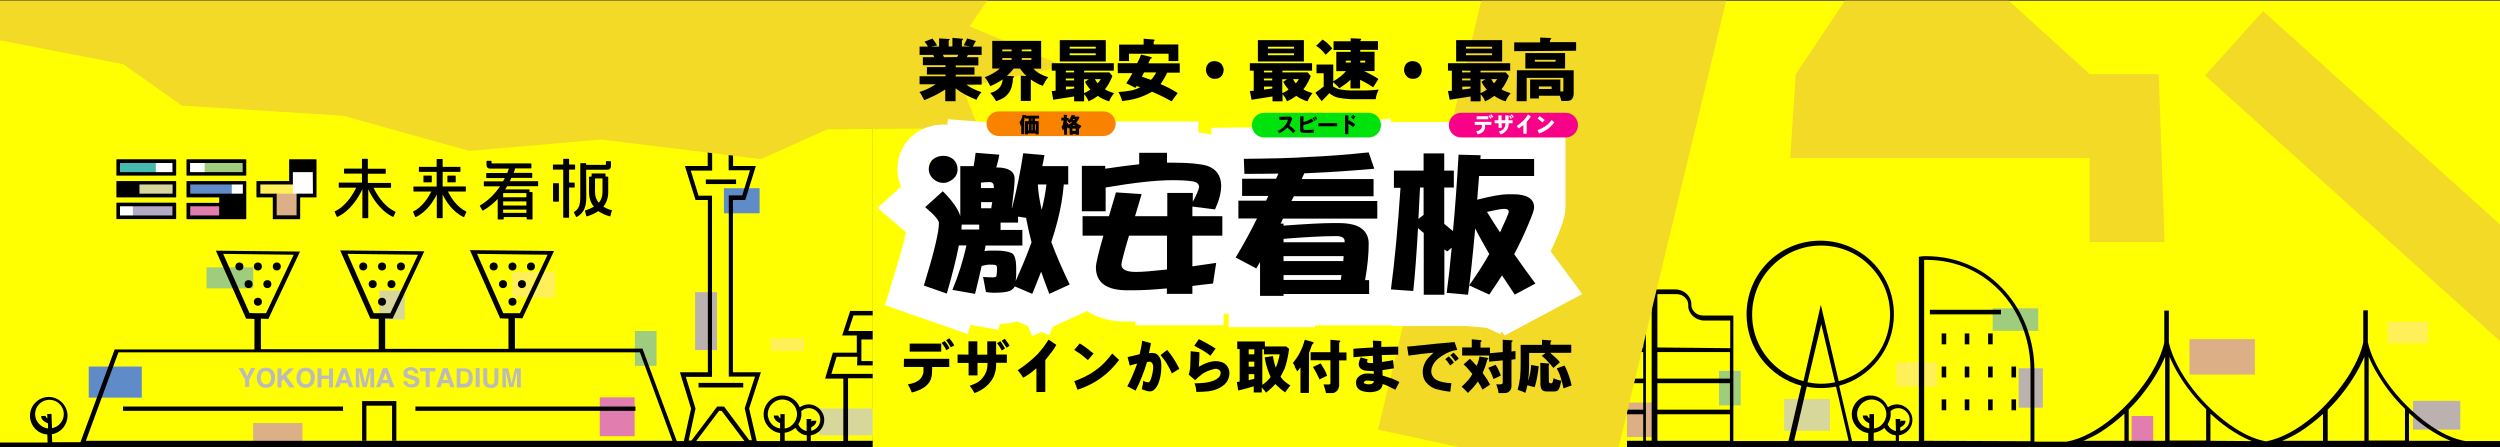 <?xml version="1.0" encoding="utf-8"?>
<!-- Generator: Adobe Illustrator 25.3.1, SVG Export Plug-In . SVG Version: 6.00 Build 0)  -->
<svg version="1.1" id="レイヤー_1" xmlns="http://www.w3.org/2000/svg" xmlns:xlink="http://www.w3.org/1999/xlink" x="0px"
	 y="0px" viewBox="0 0 1744 312" style="enable-background:new 0 0 1744 312;" xml:space="preserve">
<rect x="0" y="0" width="1744" height="312" fill="#333333" stroke="none"/>
<style type="text/css">
	.st0{clip-path:url(#SVGID_2_);}
	.st1{clip-path:url(#SVGID_4_);fill:#FFFF01;}
	.st2{clip-path:url(#SVGID_6_);fill:#FFFF01;}
	.st3{clip-path:url(#SVGID_2_);enable-background:new    ;}
	.st4{fill:#5F8CC8;}
	.st5{fill:#A0CD7D;}
	.st6{fill:#DCAF87;}
	.st7{fill:#D7D79B;}
	.st8{fill:#FFF05A;}
	.st9{fill:#E17DAF;}
	.st10{opacity:0.9;}
	.st11{fill:#B4AAC3;}
	.st12{fill:#46B9AF;}
	.st13{fill:#BBBBBB;}
	.st14{clip-path:url(#SVGID_8_);fill:#FFFF01;}
	.st15{clip-path:url(#SVGID_2_);fill:#F3DA26;}
	.st16{fill:none;stroke:#FFFFFF;stroke-width:43.722;}
	.st17{clip-path:url(#SVGID_2_);fill:none;}
	.st18{fill:#FFFFFF;}
	.st19{fill:#F98200;}
	.st20{fill:#00E20B;}
	.st21{fill:#F90089;}
</style>
<g>
	<defs>
		<rect id="SVGID_1_" x="-0.1" y="0.5" width="1744.3" height="311.5"/>
	</defs>
	<clipPath id="SVGID_2_">
		<use xlink:href="#SVGID_1_"  style="overflow:visible;"/>
	</clipPath>
	<g class="st0">
		<defs>
			<rect id="SVGID_3_" x="1135" y="0.5" width="609" height="311.5"/>
		</defs>
		<clipPath id="SVGID_4_">
			<use xlink:href="#SVGID_3_"  style="overflow:visible;"/>
		</clipPath>
		<rect x="1135" y="0.5" class="st1" width="609.1" height="311.5"/>
	</g>
	<g class="st0">
		<defs>
			<rect id="SVGID_5_" x="-0.1" y="0.5" width="609" height="311.5"/>
		</defs>
		<clipPath id="SVGID_6_">
			<use xlink:href="#SVGID_5_"  style="overflow:visible;"/>
		</clipPath>
		<rect x="-0.1" y="0.5" class="st2" width="609.1" height="311.5"/>
	</g>
	<g class="st3">
		<g id="_レイヤー_5">
			<g>
				<rect x="794" y="237.8" class="st4" width="33" height="20.1"/>
			</g>
			<g>
				<rect x="61.9" y="255.7" class="st4" width="37" height="21.7"/>
			</g>
			<g>
				<rect x="505" y="131.3" class="st4" width="24.9" height="17.5"/>
			</g>
			<g>
				<rect x="144.1" y="186.5" class="st5" width="32.6" height="14.7"/>
			</g>
			<g>
				<rect x="1001.2" y="238.4" class="st5" width="15.1" height="24.3"/>
			</g>
			<g>
				<rect x="442.9" y="230.9" class="st5" width="15.1" height="24.3"/>
			</g>
			<g>
				<rect x="1199.2" y="258.7" class="st5" width="15.1" height="24.1"/>
			</g>
			<g>
				<rect x="1390.1" y="215.1" class="st5" width="31.8" height="15.7"/>
			</g>
			<g>
				<rect x="1527.4" y="236.6" class="st6" width="45.6" height="24.7"/>
			</g>
			<g>
				<rect x="692.7" y="262.5" class="st6" width="41.2" height="20.1"/>
			</g>
			<g>
				<rect x="176.6" y="295.1" class="st6" width="34.4" height="19.9"/>
			</g>
			<g>
				<rect x="1122.8" y="280.8" class="st6" width="30.9" height="24.1"/>
			</g>
			<g>
				<rect x="571.5" y="285" class="st7" width="38.8" height="18.7"/>
			</g>
			<g>
				<rect x="1244.6" y="278.4" class="st7" width="32" height="22.1"/>
			</g>
			<g>
				<rect x="264.7" y="202.6" class="st7" width="17.7" height="20.3"/>
			</g>
			<g>
				<rect x="923.8" y="221.1" class="st7" width="31.8" height="15.7"/>
			</g>
			<g>
				<rect x="1322.8" y="252.7" class="st8" width="28.5" height="16.9"/>
			</g>
			<g>
				<rect x="1099.5" y="194.4" class="st8" width="29.9" height="17.9"/>
			</g>
			<g>
				<rect x="537.8" y="236" class="st8" width="23.1" height="8.8"/>
			</g>
			<g>
				<rect x="357.3" y="189.6" class="st8" width="29.9" height="17.9"/>
			</g>
			<g>
				<rect x="1665.6" y="224.5" class="st8" width="27.9" height="14.9"/>
			</g>
			<g>
				<rect x="418.4" y="277.2" class="st9" width="24.3" height="27.1"/>
			</g>
			<g>
				<rect x="911.2" y="256.9" class="st9" width="15.1" height="33"/>
			</g>
			<g>
				<rect x="1487" y="290.2" class="st9" width="15.1" height="24.1"/>
			</g>
			<g class="st10">
				<rect x="633.8" y="222.5" class="st11" width="45.6" height="31.4"/>
			</g>
			<g class="st10">
				<rect x="1683.3" y="279.6" class="st11" width="33" height="20.1"/>
			</g>
			<g class="st10">
				<rect x="1408.2" y="256.9" class="st11" width="16.9" height="27.5"/>
			</g>
			<g class="st10">
				<rect x="1028.3" y="244.2" class="st11" width="14.9" height="28.1"/>
			</g>
			<g class="st10">
				<rect x="484.9" y="203.8" class="st11" width="15.3" height="40.4"/>
			</g>
			<g>
				<g>
					<rect x="1059.3" y="264.7" class="st12" width="33" height="16.7"/>
				</g>
				<g>
					<rect x="85.8" y="283.6" width="153.5" height="3"/>
					<rect x="289.8" y="283.6" width="153.5" height="3"/>
				</g>
				<g>
					<rect x="729.9" y="229.5" width="27.5" height="3.2"/>
					<rect x="729.9" y="243.4" width="27.5" height="3.2"/>
					<rect x="729.9" y="257.5" width="27.5" height="3.2"/>
					<rect x="729.9" y="271.7" width="27.5" height="3.2"/>
					<rect x="729.9" y="285.6" width="27.5" height="3.2"/>
					<rect x="968.3" y="99.9" width="15.7" height="3.2"/>
					<rect x="968.3" y="114.6" width="15.7" height="3.2"/>
					<rect x="968.3" y="129.3" width="15.7" height="3.2"/>
					<rect x="968.3" y="144.1" width="15.7" height="3.2"/>
					<rect x="968.3" y="159" width="15.7" height="3.2"/>
					<rect x="968.3" y="173.7" width="15.7" height="3.2"/>
					<rect x="968.3" y="188.5" width="15.7" height="3.2"/>
					<rect x="968.3" y="203.2" width="15.7" height="3.2"/>
					<rect x="968.3" y="218.1" width="15.7" height="3.2"/>
					<rect x="968.3" y="232.8" width="15.7" height="3.2"/>
					<rect x="968.3" y="247.6" width="15.7" height="3.2"/>
					<rect x="968.3" y="262.3" width="15.7" height="3.2"/>
					<rect x="1346.3" y="216.1" width="49.6" height="3.2"/>
					<rect x="1354.5" y="232.6" width="3.2" height="7.6"/>
					<rect x="1370.6" y="232.6" width="3.2" height="7.6"/>
					<rect x="1386.9" y="232.6" width="3.2" height="7.6"/>
					<rect x="1354.5" y="255.7" width="3.2" height="7.6"/>
					<rect x="1370.6" y="255.7" width="3.2" height="7.6"/>
					<rect x="1386.9" y="255.7" width="3.2" height="7.6"/>
					<rect x="1403.2" y="255.7" width="3.2" height="7.6"/>
					<rect x="1354.5" y="278.6" width="3.2" height="7.6"/>
					<rect x="1370.6" y="278.6" width="3.2" height="7.6"/>
					<rect x="1386.9" y="278.6" width="3.2" height="7.6"/>
					<rect x="1403.2" y="278.6" width="3.2" height="7.6"/>
					<rect x="793" y="280.4" width="3" height="7"/>
					<rect x="807.5" y="280.4" width="3" height="7"/>
					<rect x="821.6" y="280.4" width="3.2" height="7"/>
					<rect x="836" y="280.4" width="3.2" height="7"/>
					<rect x="793" y="294.7" width="3" height="7"/>
					<rect x="807.5" y="294.7" width="3" height="7"/>
					<rect x="821.6" y="294.7" width="3.2" height="7"/>
					<rect x="836" y="294.7" width="3.2" height="7"/>
					<rect x="863.4" y="280.4" width="3" height="7"/>
					<rect x="878" y="280.4" width="3.2" height="7"/>
					<rect x="892.1" y="280.4" width="3.2" height="7"/>
					<rect x="906.4" y="280.4" width="3" height="7"/>
					<rect x="863.4" y="294.7" width="3" height="7"/>
					<rect x="878" y="294.7" width="3.2" height="7"/>
					<rect x="892.1" y="294.7" width="3.2" height="7"/>
					<rect x="906.4" y="294.7" width="3" height="7"/>
				</g>
				<g>
					<g>
						<circle cx="167" cy="185.9" r="2.8"/>
						<circle cx="179.9" cy="185.9" r="2.8"/>
						<circle cx="193.1" cy="185.9" r="2.8"/>
					</g>
					<g>
						<circle cx="173.4" cy="198.2" r="2.8"/>
						<circle cx="186.5" cy="198.2" r="2.8"/>
					</g>
					<circle cx="179.9" cy="210.5" r="2.8"/>
				</g>
				<g>
					<g>
						<circle cx="253.4" cy="185.9" r="2.8"/>
						<circle cx="266.5" cy="185.9" r="2.8"/>
						<circle cx="279.7" cy="185.9" r="2.8"/>
					</g>
					<g>
						<circle cx="260" cy="198.2" r="2.8"/>
						<circle cx="273.1" cy="198.2" r="2.8"/>
					</g>
					<circle cx="266.5" cy="210.5" r="2.8"/>
				</g>
				<g>
					<g>
						<circle cx="344.4" cy="185.9" r="2.8"/>
						<circle cx="357.5" cy="185.9" r="2.8"/>
						<circle cx="370.4" cy="185.9" r="2.8"/>
					</g>
					<g>
						<circle cx="350.9" cy="198.2" r="2.8"/>
						<circle cx="364.1" cy="198.2" r="2.8"/>
					</g>
					<circle cx="357.5" cy="210.5" r="2.8"/>
				</g>
				<g>
					<polygon points="276.5,279.8 252.6,279.8 252.6,307.5 255.6,307.5 255.6,283 273.5,283 273.5,307.5 276.5,307.5 					"/>
					<path d="M332.8,177.1l49.2,0.6l-19.3,40.8h-3.2h-1.6l0,0h-3h-3.8L332.8,177.1 M242.4,177.1l49.2,0.6l-19.3,40.8h-3.2h-1.6l0,0
						h-3h-3.8L242.4,177.1 M155.7,177.1l49.2,0.6l-19.3,40.8h-3.2h-1.6l0,0h-1.2h-0.4l0,0h-1.4l-3.8-0.2L155.7,177.1 M1006.4,68
						h-22.5v11.1h-15.1V68h-22.5v111.9l-19.5,127.8h-5.2v-38.2h-0.8l-22.1-32.2h-45.8v-7.6h-3v7.6h-45.8L782,269.5h-0.8v38.2h-8.6
						v-93.2H715v93.2h-31.6l-0.2-5.6c6.4-1,10.9-6.6,10.9-12.9c0-0.2,0-0.4,0-0.6l-1.6,0.2l1.6-0.2c-0.4-7-6.2-12.5-13.1-12.5
						c-0.2,0-0.4,0-0.6,0c-7,0.4-12.5,6.2-12.5,13.1c0,0.2,0,0.4,0,0.6c0.4,6.8,5.6,12.1,12.1,12.5l0.2,5.6h-37.4v-43.8h12.7
						l-5.4-18.1h-16.7V234h10.3l-0.6-2l-4.8-15.1h-45.2l-5.6,17.1h10.2V246H581l-5.4,18.1h12.7v43.6h-22.7v-4
						c5.4-0.8,9.4-5.4,9.4-10.7c0-6-5-10.9-10.9-10.9c-2.4,0-4.4,0.8-6.2,2c-2-4.8-6.6-8.2-12.1-8.2c-7.2,0-13.1,6-13.1,13.1
						c0,6.8,5.2,12.3,11.5,13.1v5.6h-72.1l-23.9-64.5h-89v-21.3l5.2,0.2l22.1-47l-58.7-0.6l21.1,47.6l5.8,0.2v21.1h-86v-21.3
						l5.2,0.2l22.1-47l-58.7-0.6l21.1,47.6l5.8,0.2v21.1h-82.2v-21.3l5.2,0.2l22.1-47l-58.7-0.6l21.1,47.4l5.8,0.2v21.3H80
						l-23.9,64.7H36.4l-0.2-5.6c6.4-1,10.9-6.6,10.9-12.9c0-0.2,0-0.4,0-0.6l-1.6,0.2l1.6-0.2c-0.4-7-6.2-12.5-13.1-12.5
						c-0.2,0-0.4,0-0.6,0c-7,0.4-12.5,6.2-12.5,13.1c0,0.2,0,0.4,0,0.6c0.4,6.8,5.6,12.1,12.1,12.5l0.2,5.6H-7.2v3.2h1517.1v25.9
						h3.2v-25.9h135.7v25.9h3.2v-25.9h92v-4.2h-24.1c-7-1.2-14.5-4.4-21.7-9c-10.9-7-21.5-16.9-29.9-27.7
						c-8.2-10.7-14.3-22.3-16.5-32.2v-22.3h-3.2v22.3c-1.4,6.6-4.6,13.9-9,21.3c-5.2,8.6-11.9,16.9-19.5,24.5h-0.2v0.2
						c-2.2,2.2-4.4,4.2-6.8,6.2c-10.3,8.6-21.7,14.9-32.2,16.9c-7-1.2-14.3-4.4-21.5-9c-10.9-7-21.5-16.9-29.9-27.7
						c-8.2-10.7-14.3-22.3-16.5-32.2v-22.3h-3.2V239c-1.4,6.6-4.6,13.9-9,21.3c-6.6,10.9-16.1,22.1-26.7,30.9
						c-10.3,8.6-21.9,15.1-32.4,16.9h-22.5v-50c0-20.1-7.2-39.8-20.3-54.7c-6.6-7.4-14.5-13.7-23.9-17.9c-9.4-4.4-19.9-6.8-31.6-6.8
						l0,0c-1.2,0-2.2,0-3.2,0.2l-1.6,0.2v128.6h-13.9v-4c5.4-0.8,9.4-5.4,9.4-10.7c0-6-5-10.9-10.9-10.9c-2.4,0-4.4,0.8-6.2,2
						c-2-4.8-6.6-8.2-12.1-8.2c-7.2,0-13.1,6-13.1,13.1c0,6.8,5.2,12.3,11.5,13.1v5.6H1292l-9-38.6c21.9-5.8,38.2-25.9,38.2-49.8
						c0-28.5-22.9-51.4-51.4-51.4s-51.4,22.9-51.4,51.4c0,23.9,16.1,43.8,38.2,49.8l-9,38.6h-38.4v-87.6h-21.1
						c-2.2,0-4.4-0.8-5.8-2.2c-1.4-1.4-2.4-3-2.4-5v-0.8c0-2.8-1.4-5.4-3.4-7.2c-2-1.8-4.8-3-7.8-3h-16.5v105.5h-4V198.4h-21.1
						c-2.2,0-4.4-0.8-5.8-2.2c-1.4-1.4-2.4-3-2.4-5v-1c0-2.8-1.4-5.4-3.4-7.2c-2-1.8-4.8-3-7.8-3h-16.5v127.6h-4V178.9h-21.1
						c-2.2,0-4.4-0.8-5.8-2.2c-1.4-1.4-2.4-3-2.4-5v-1c0-2.8-1.4-5.4-3.4-7.2c-2-1.8-4.8-3-7.8-3h-16.5v146.5h-6.2l-19.3-127.6V68
						H1006.4L1006.4,68z M965.8,82.2h21.3V71h16.3v108.9v0.2l19.5,127.4h-31.1v-23.1h-31.1v23.1h-31.1l19.5-127.4V71.2h16.3
						L965.8,82.2L965.8,82.2L965.8,82.2z M1035,199.2V164h13.3c2.2,0,4.4,0.8,5.8,2.2c1.4,1.4,2.4,3,2.4,5v1c0,2.8,1.4,5.4,3.4,7.2
						c2,1.8,4.8,3,7.8,3h18.1v17.1H1035V199.2z M1258.1,265.9c-8.4-2.2-15.7-6.6-21.7-12.5c-8.8-8.8-14.1-20.7-14.1-34
						c0-13.3,5.4-25.5,14.1-34c8.8-8.8,20.7-14.1,34-14.1s25.5,5.4,34,14.1c8.8,8.8,14.1,20.7,14.1,34s-5.4,25.5-14.1,34
						c-6,6-13.3,10.2-21.7,12.5l-12.5-53.3L1258.1,265.9L1258.1,265.9z M1342.3,307.5V181.3c0.6,0,1.2,0,1.6,0
						c11.1,0,21.3,2.4,30.3,6.6c13.3,6.2,24.1,16.5,31.2,28.7c7.2,12.3,11.1,26.7,11.1,41.2v50L1342.3,307.5L1342.3,307.5z
						 M1095.7,220.9v-37.2h13.3c2.2,0,4.2,0.8,5.8,2.2c1.4,1.4,2.4,3,2.4,5v1c0,2.8,1.4,5.4,3.4,7.2c2,1.8,4.8,3,7.8,3h18.1v19.3
						L1095.7,220.9L1095.7,220.9z M1035,220.9v-18.5h50.6v18.5H1035L1035,220.9z M1156.2,242.4v-37.2h13.3c2.2,0,4.4,0.8,5.8,2.2
						c1.4,1.4,2.4,3,2.4,5v1c0,2.8,1.4,5.4,3.4,7.2c2,1.8,4.8,3,7.8,3h18.1v19.3L1156.2,242.4L1156.2,242.4z M717.8,307.5v-90h51.8
						v90H717.8z M591.8,230.9l3.6-10.9h40.2l3.6,10.9H591.8L591.8,230.9z M1095.7,242.4v-18.5h50.6v18.5H1095.7L1095.7,242.4
						L1095.7,242.4z M1035,242.4v-18.5h50.6v18.5H1035L1035,242.4z M1270.5,267.7c-3.2,0-6.4-0.4-9.6-1l9.6-40.6l9.6,40.6
						C1277.1,267.3,1273.9,267.7,1270.5,267.7L1270.5,267.7z M600.9,251.9v-15.1h28.9v15.1H600.9z M785.4,269.5l20.1-29.3h91.6
						l20.1,29.3h-39.6L851.3,245L825,269.7L785.4,269.5L785.4,269.5z M1156.2,264.1v-18.5h50.6v18.5H1156.2L1156.2,264.1z
						 M1095.7,264.1v-18.5h50.6v18.5H1095.7L1095.7,264.1z M1035,264.1v-18.5h50.6v18.5H1035L1035,264.1z M59.9,307.5l22.7-61.7
						h363.8l22.7,61.7H59.9z M1652.4,307.5v-58.7c1.8,4.2,3.8,8.4,6.4,12.5c5,8.4,11.3,16.5,18.9,23.9v22.1h-25.3V307.5z
						 M1513.5,307.5v-58.7c1.8,4.2,3.8,8.4,6.4,12.5c5,8.4,11.5,16.7,19.1,24.1v21.9h-25.5V307.5z M1623.8,307.5v-21.7
						c4.2-4.2,8.2-8.6,11.5-13.1c6-7.8,10.7-15.9,14.1-23.9v58.7H1623.8L1623.8,307.5z M1485,307.5v-21.9c4.2-4,8-8.4,11.3-12.9
						c6-7.8,10.7-15.9,14.1-23.9v58.7H1485L1485,307.5z M597.9,254.9h35v-6h14.5l3.6,11.9H580l3.6-11.9h14.5L597.9,254.9
						L597.9,254.9L597.9,254.9z M784,307.5v-35h42.2l25.1-23.5l25.1,23.5h42.2v35H784L784,307.5z M591.6,307.5v-43.6h47.8v43.6
						H591.6z M1156.2,285.8v-18.5h50.6v18.5H1156.2z M1095.7,285.8v-18.5h50.6v18.5H1095.7z M1035,289.8v-22.5h50.6v22.5H1035z
						 M1251.6,307.5l8.8-37.8c3.4,0.8,6.8,1,10.2,1c3.6,0,7-0.4,10.2-1l8.8,37.8H1251.6L1251.6,307.5z M1304.1,298.9
						c-2.2-0.4-4.2-1.4-5.6-2.8c-1.8-1.8-3-4.4-3-7.2c0-2.8,1.2-5.4,3-7.2c1.8-1.8,4.4-3,7.2-3s5.4,1.2,7.2,3c1.8,1.8,3,4.4,3,7.2
						c0,2.8-1.2,5.4-3,7.2c-1.6,1.6-3.4,2.6-5.6,2.8v-10h-3.2v3l0,0c-0.4-0.4-0.8-0.6-1-1c-0.2-0.4-0.4-0.6-0.4-1h-3.2
						c0,1.2,0.4,2.2,1,2.8c0.8,1.2,2,1.8,2.8,2.2c0.2,0.2,0.4,0.2,0.6,0.2L1304.1,298.9L1304.1,298.9L1304.1,298.9z M544.2,298.9
						c-2.2-0.4-4.2-1.4-5.6-2.8c-1.8-1.8-3-4.4-3-7.2c0-2.8,1.2-5.4,3-7.2c1.8-1.8,4.4-3,7.2-3c2.8,0,5.4,1.2,7.2,3
						c1.8,1.8,3,4.4,3,7.2c0,2.8-1.2,5.4-3,7.2c-1.6,1.6-3.4,2.6-5.6,2.8v-10h-3v3l0,0c-0.4-0.4-0.8-0.6-1-1c-0.2-0.4-0.4-0.6-0.4-1
						h-3.2c0,1.2,0.4,2.2,1,2.8c0.8,1.2,2,1.8,2.8,2.2c0.2,0.2,0.4,0.2,0.6,0.2V298.9L544.2,298.9L544.2,298.9z M33.5,298.9
						c-4.8-0.6-8.8-4.6-9-9.6c0-0.2,0-0.4,0-0.4c0-5.4,4.2-9.8,9.6-10c0.2,0,0.4,0,0.4,0l0,0c5.4,0,9.8,4.2,10,9.6
						c0,0.2,0,0.4,0,0.4c0,4.8-3.6,9-8.2,9.8l-0.4-10l-3,0.2l0.2,3l-0.2-0.2c-0.4-0.2-0.8-0.6-0.8-0.8c-0.2-0.4-0.4-0.6-0.4-0.8
						l-3,0.2c0,1.2,0.6,2.2,1.2,2.8c1,1,2,1.6,3,2c0.2,0.2,0.4,0.2,0.6,0.2L33.5,298.9L33.5,298.9L33.5,298.9z M679.5,298.9
						c-4.8-0.6-8.8-4.6-9-9.6c0-0.2,0-0.4,0-0.4c0-5.4,4.2-9.8,9.6-10c0.2,0,0.4,0,0.4,0l0,0c5.4,0,9.8,4.2,10,9.6
						c0,0.2,0,0.4,0,0.4c0,4.8-3.6,9-8.2,9.8l-0.4-10l-3,0.2l0.2,3l-0.2-0.2c-0.4-0.2-0.8-0.6-0.8-0.8c-0.2-0.4-0.4-0.6-0.4-0.8
						l-3,0.2c0,1.2,0.6,2.2,1.2,2.8c1,1,2,1.6,3,2c0.2,0.2,0.4,0.2,0.6,0.2L679.5,298.9L679.5,298.9L679.5,298.9z M1322.6,300.7
						c-1.2-0.2-2.2-0.8-3.2-1.4c-1.2-0.8-2-2-2.6-3.4c1.4-2,2.2-4.6,2.2-7.2c0-0.6-0.2-1.2-0.2-1.8c1.4-1.4,3.4-2.2,5.4-2.2
						c2.2,0,4.2,1,5.6,2.4c1.4,1.4,2.4,3.4,2.4,5.6s-1,4.2-2.4,5.6c-1.2,1.2-2.6,2-4.2,2.2v-2.4c0.4-0.2,0.8-0.4,1.2-0.6
						c0.6-0.4,1.2-0.8,1.6-1.4c0.6-0.6,1-1.6,0.8-2.6h-3.2c0,0.2-0.2,0.4-0.2,0.6c-0.2,0.2-0.2,0.2-0.2,0.2v-2h-3.2L1322.6,300.7
						L1322.6,300.7L1322.6,300.7z M562.7,300.7c-1.2-0.2-2.2-0.8-3.2-1.4c-1.2-0.8-2-2-2.6-3.4c1.4-2,2.2-4.6,2.2-7.2
						c0-0.6-0.2-1.2-0.2-1.8c1.4-1.4,3.4-2.2,5.4-2.2c2.2,0,4.2,1,5.6,2.4c1.4,1.4,2.4,3.4,2.4,5.6s-1,4.2-2.4,5.6
						c-1.2,1.2-2.6,2-4,2.2v-2.4c0.4-0.2,0.8-0.4,1-0.6c0.6-0.4,1.2-0.8,1.6-1.4c0.6-0.6,1-1.6,1-2.6h-3.2c0,0.2-0.2,0.4-0.2,0.6
						c-0.2,0.2-0.2,0.2-0.2,0.2v-2h-3.2L562.7,300.7L562.7,300.7L562.7,300.7z M964,307.5v-19.9h24.9v19.9H964z M1680.5,307.5v-19.3
						c1.8,1.6,3.6,3.2,5.4,4.8c7.6,6.2,15.5,11.3,23.7,14.5L1680.5,307.5L1680.5,307.5z M1542,307.5v-18.9c1.8,1.6,3.4,3,5.2,4.6
						c7.6,6.2,15.5,11.3,23.7,14.5L1542,307.5L1542,307.5z M1453.4,307.5c4.2-1.8,8.4-3.8,12.5-6.4c5.6-3.6,10.9-7.8,16.1-12.5v18.9
						H1453.4L1453.4,307.5z M1592.1,307.5c4.2-1.8,8.4-3.8,12.5-6.4c5.6-3.6,10.7-7.6,15.9-12.3v18.7L1592.1,307.5L1592.1,307.5z
						 M1156.2,307.5V289h50.6v18.5H1156.2z M1095.7,307.5V289h50.6v18.5H1095.7z M1035,307.5v-14.7h50.6v14.7H1035z M1307.1,307.5
						v-5.6c2.8-0.4,5.4-1.6,7.4-3.4c0.8,1.2,1.8,2.4,3,3.2c1.4,1.2,3.2,1.8,5,2v3.8H1307.1L1307.1,307.5z M547.4,307.5v-5.6
						c2.8-0.4,5.4-1.6,7.4-3.4c0.8,1.2,1.8,2.4,3,3.2c1.4,1.2,3.2,1.8,5,2v3.8H547.4L547.4,307.5z"/>
				</g>
				<path d="M528.5,310.3h-7.2l-17.9-23.7h-1.8l-17.9,23.7h-7.2l5.6-25.3l-7.8-25.3h19.5V139.5h-8.6l-7.4-23.7h15.9V95.5h17.7v20.3
					h15.9l-7.4,23.7h-8.6v120.2h19.5l-8.2,25.3L528.5,310.3L528.5,310.3z M522.7,307.1h1.8l-5-22.3l7.2-22.1h-18.3V136.3h9.4
					l5.4-17.5h-14.9V98.7h-11.5V119h-14.9l5.4,17.5h9.4v126.4h-18.3l6.8,22.1l-4.8,22.3h2l17.9-23.7h4.8L522.7,307.1L522.7,307.1z"
					/>
				<g>
					<path class="st13" d="M178.2,256.7l-4.4,8.2v5H171v-5l-4.6-8.2h3.2l2.8,5.8l2.6-5.8H178.2L178.2,256.7z"/>
					<path class="st13" d="M185.5,270.5c-2,0-3.4-0.6-4.4-1.6c-1.4-1.4-2-3.2-2-5.4s0.8-4.2,2-5.4c1-1,2.4-1.6,4.4-1.6
						s3.4,0.6,4.4,1.6c1.4,1.2,2,3,2,5.4c0,2.4-0.8,4.2-2,5.4C188.9,270.1,187.5,270.5,185.5,270.5z M188.1,266.9c0.6-0.8,1-2,1-3.4
						c0-1.6-0.4-2.6-1-3.4s-1.6-1.2-2.6-1.2c-1.2,0-2,0.4-2.6,1.2s-1,2-1,3.4c0,1.6,0.4,2.6,1,3.4c0.8,0.8,1.6,1.2,2.6,1.2
						S187.5,267.7,188.1,266.9L188.1,266.9z"/>
					<path class="st13" d="M205.6,270.3H202l-4.2-5.8l-1.4,1.4v4.4h-2.8v-13.3h2.8v5.4l5.2-5.4h3.6l-5.4,5.4L205.6,270.3z"/>
					<path class="st13" d="M213.2,270.5c-2,0-3.4-0.6-4.4-1.6c-1.4-1.4-2-3.2-2-5.4s0.8-4.2,2-5.4c1-1,2.4-1.6,4.4-1.6
						c2,0,3.4,0.6,4.4,1.6c1.4,1.2,2,3,2,5.4c0,2.4-0.8,4.2-2,5.4C216.4,270.1,215,270.5,213.2,270.5z M215.8,266.9
						c0.6-0.8,1-2,1-3.4c0-1.6-0.4-2.6-1-3.4c-0.6-0.8-1.6-1.2-2.6-1.2c-1.2,0-2,0.4-2.6,1.2c-0.6,0.8-1,2-1,3.4
						c0,1.6,0.4,2.6,1,3.4c0.8,0.8,1.6,1.2,2.6,1.2C214.2,268.1,215.2,267.7,215.8,266.9L215.8,266.9z"/>
					<path class="st13" d="M229.5,270.3v-6h-5.2v6h-2.8v-13.3h2.8v5h5.2v-5h2.8v13.3H229.5z"/>
					<path class="st13" d="M242.6,267.3h-5l-1,2.8h-3l4.8-13.3h3.2l4.8,13.3h-3L242.6,267.3L242.6,267.3z M241.8,265.1l-1.6-5.2
						l-1.8,5.2H241.8L241.8,265.1z"/>
					<path class="st13" d="M250.8,270.3h-2.6v-13.3h4l2.4,10.4l2.4-10.4h4v13.3h-2.6v-9c0-0.4,0-0.6,0-1.2c0-0.6,0-0.8,0-1.2
						l-2.6,11.1H253l-2.6-11.1c0,0.2,0,0.6,0,1.2c0,0.6,0,0.8,0,1.2L250.8,270.3L250.8,270.3z"/>
					<path class="st13" d="M271.3,267.3h-5l-1,2.8h-3l4.8-13.3h3.2l4.8,13.3h-3L271.3,267.3L271.3,267.3z M270.5,265.1l-1.6-5.2
						l-1.8,5.2H270.5z"/>
					<path class="st13" d="M286.8,268.1c0.6,0,1.2-0.2,1.6-0.2c0.8-0.4,1.2-0.8,1.2-1.6c0-0.4-0.2-0.8-0.6-1c-0.4-0.2-1-0.4-1.8-0.6
						l-1.4-0.4c-1.4-0.4-2.4-0.6-3-1c-1-0.6-1.4-1.6-1.4-3c0-1.2,0.4-2.2,1.4-3c1-0.8,2.2-1.2,3.8-1.2c1.4,0,2.6,0.4,3.6,1.2
						c1,0.8,1.6,1.8,1.6,3.2h-2.6c0-0.8-0.4-1.4-1-1.8c-0.4-0.2-1-0.4-1.6-0.4c-0.8,0-1.4,0.2-1.8,0.4c-0.4,0.4-0.6,0.8-0.6,1.2
						c0,0.6,0.2,0.8,0.6,1.2c0.4,0.2,0.8,0.4,1.8,0.6l2.4,0.6c1,0.2,1.8,0.6,2.4,1c0.8,0.6,1.2,1.6,1.2,2.8s-0.6,2.2-1.4,3
						s-2.2,1.2-4,1.2c-1.8,0-3.2-0.4-4.2-1.2c-1-0.8-1.6-2-1.6-3.2h2.6c0.2,0.6,0.2,1.2,0.6,1.4
						C284.8,267.9,285.6,268.3,286.8,268.1L286.8,268.1z"/>
					<path class="st13" d="M303.7,256.7v2.4h-4v10.9H297v-10.9h-4v-2.4H303.7z"/>
					<path class="st13" d="M313.3,267.3h-5l-1,2.8h-3l4.8-13.3h3.2l4.8,13.3h-3L313.3,267.3L313.3,267.3z M312.5,265.1l-1.8-5.2
						l-1.8,5.2H312.5z"/>
					<path class="st13" d="M324.4,270.3h-5.8v-13.3h5.8c0.8,0,1.6,0.2,2,0.4c1,0.4,1.8,1,2.2,1.8c0.6,0.8,0.8,1.4,1,2.2
						c0.2,0.8,0.2,1.6,0.2,2.2c0,1.8-0.4,3.2-1.2,4.6C328,269.3,326.4,270.3,324.4,270.3L324.4,270.3z M326.4,260.3
						c-0.4-0.8-1.4-1.2-2.6-1.2h-2.6v8.6h2.6c1.4,0,2.2-0.6,2.8-2c0.4-0.8,0.4-1.6,0.4-2.6C327,262.1,326.8,260.9,326.4,260.3
						L326.4,260.3z"/>
					<path class="st13" d="M331.8,256.7h2.8v13.3h-2.8V256.7z"/>
					<path class="st13" d="M344.9,265.1v-8.2h2.8v8.2c0,1.4-0.2,2.6-0.6,3.4c-0.8,1.4-2.4,2.2-4.6,2.2s-3.8-0.8-4.8-2.2
						c-0.4-0.8-0.6-2-0.6-3.4v-8.2h2.8v8.2c0,1,0.2,1.6,0.4,2c0.4,0.8,1.2,1.2,2.2,1.2c1.2,0,1.8-0.4,2.2-1.2
						C344.9,266.5,344.9,265.9,344.9,265.1z"/>
					<path class="st13" d="M353.1,270.3h-2.6v-13.3h4l2.4,10.4l2.4-10.4h4v13.3h-2.6v-9c0-0.4,0-0.6,0-1.2c0-0.6,0-0.8,0-1.2
						l-2.6,11.1h-2.8l-2.6-11.1c0,0.2,0,0.6,0,1.2c0,0.6,0,0.8,0,1.2L353.1,270.3L353.1,270.3z"/>
				</g>
				<rect x="492.4" y="125.2" width="21.1" height="3.2"/>
				<rect x="487.3" y="267.1" width="31.2" height="3.2"/>
			</g>
		</g>
	</g>
	<g class="st0">
		<defs>
			<rect id="SVGID_7_" x="608.8" y="0.5" width="526.2" height="311.5"/>
		</defs>
		<clipPath id="SVGID_8_">
			<use xlink:href="#SVGID_7_"  style="overflow:visible;"/>
		</clipPath>
		<rect x="608.8" y="0.5" class="st14" width="526.3" height="311.5"/>
	</g>
	
		<rect x="1593.5" y="-157.3" transform="matrix(0.669 -0.743 0.743 0.669 471.802 1236.305)" class="st15" width="60.5" height="491.6"/>
	<polygon class="st15" points="590.7,-27.1 693.8,-7 676.4,18.4 742.4,46.2 671.5,61.3 682.7,89.4 577.2,90.2 530.8,111 419.2,97.3 
		327.4,105.3 239.3,80.7 126.9,73.7 86,44.8 -17.1,24.8 0.3,-0.7 -65.7,-28.4 5.2,-43.6 -6,-71.7 99.3,-72.5 145.9,-93.3 
		257.5,-79.5 349.3,-87.6 437.4,-63 549.8,-56 	"/>
	<polygon class="st15" points="1206.8,-10.3 1123.7,334.8 961.3,299.7 1044.4,-45.4 	"/>
	<g class="st0">
		<g>
			<path d="M657.7,133.4c6.6,6.6,10.7,12.4,12.2,17.3v-34.8h9.3c0.5-2.7,1-5.8,1.4-9.3l16.5,1.3c-0.5,3.2-1.3,6.2-2.1,8.9
				c8.5,0,12.8,2.7,12.8,8c0,3.6-0.7,10.3-2,20.4h0.2c3.3-12.8,5.9-25.5,7.8-38.3l14.8,1.3c-0.4,2.6-0.9,5.1-1.5,7.7h18.1v12.8h-3.1
				c-0.7,8.3-2.1,16.7-4.3,25.2c-1.2,4.6-2.6,9.6-4.4,14.9c3.4,9.3,7.8,19.2,12.8,29.7L732,205c-2.1-5.4-4-10.5-5.7-15.5
				c-1.9,5-4,10.1-6.2,15.5l-12.2-5.2c-0.7,1.4-1.9,2.4-3.4,3.1c-1.9,0.8-5.1,1.2-9.6,1.3h-2.5c-1.2,0-2.7-0.2-4.6-0.5l-2-10.5
				c2.6,0.2,4.8,0.3,6.7,0.3c1.6,0,2.5-0.3,2.6-0.9c0.3-1.4,0.4-3.2,0.4-5.6c0-1.4-0.4-2.1-1.3-2.2c-0.9-0.2-2.2-0.2-4.3-0.2
				c-1.1,0-2.8,0.3-5.1,0.9c-1.4,6.5-3,13-4.6,19.5l-15.8-2.8c4.3-10.3,7.5-20.7,9.8-31h-5.3c-1.7,8.9-4.5,20.1-8.4,33.6l-16-5.6
				c7-22.7,10.5-37.2,10.5-43.6c0-2-3.2-5.7-9.6-11.1L657.7,133.4z M658.2,108.7c2.5,0,4.8,0.8,6.8,2.4c2,1.9,3,4.2,3,7.1
				c0,2.7-1.1,5-3.4,6.9c-2.1,1.6-4.3,2.5-6.3,2.5c-3,0-5.6-1.1-7.8-3.3c-1.7-1.9-2.6-3.9-2.6-6.1c0-2.6,0.8-4.8,2.4-6.6
				C652.4,109.7,655,108.7,658.2,108.7z M670.7,160.1h12.4v-3.4h-12.2C670.8,157.7,670.7,158.8,670.7,160.1z M684.4,131.2h8.9
				c0-0.3,0-0.5,0-0.9c0-2.2-1-3.3-3-3.3c-1.9,0-3.9,0.2-6,0.4V131.2L684.4,131.2z M684.4,145.3h7.1c0.2-1.5,0.4-3,0.7-4.3h-7.8
				V145.3z M708.5,196.1c4.3-9.5,8-18.5,11.1-27.1c-1.4-5.3-2.5-10.3-3.4-14.9c-0.2-0.7-0.3-1.4-0.3-2.1l-5.7-0.9v4.2H698v5.1h15.2
				v10.9h-25.7c-0.2,1.4-0.4,2.6-0.7,3.8c1.7-0.2,3.3-0.3,4.6-0.3h3.1c4.8,0,8.4,0.5,11.1,1.7c2.2,0.9,3.3,4.5,3.3,10.8
				C709,190.4,708.9,193.4,708.5,196.1z M724,128.7c0.3,5.8,1.3,11.8,2.7,17.7c1.5-6,2.6-11.9,3.3-17.7H724z"/>
			<path d="M794.7,106.6h19.4v6.9h5.1c10.6,0,18.3,0.8,23,2.2c6.3,2.2,9.6,6.8,9.7,13.8c0,4.8-1.4,10.3-4.3,16.6l-15.8-2v6.7h20.9
				v13.6h-20.9v21.4c5.1-0.7,10.7-1.5,16.6-2.4l-2.2,14.4c-5,0.5-9.8,1.1-14.4,1.7v5.5H814v-3.8c-9.7,0.9-17.5,1.3-23.3,1.3h-4.4
				c-14.5,0-21.8-5.4-21.8-16.1c0-2.4,1.7-9.7,5.2-22h-14.5v-13.6h18.4c1.5-5,3.1-10.5,4.9-16.6l17.9,1.2
				c-1.6,5.6-3.2,10.7-4.6,15.4h22.5v-16.2h17.8v6.2c2.8-5.3,4.3-8.8,4.4-10.5c-0.2-2-1.5-3.2-4-3.7c-3.9-0.7-8.9-0.9-14.6-0.9
				c-11.3,0-26.8,1.7-46.6,5.1v16.6h-16.6v-31.7H771v2c9.2-1.4,17.1-2.4,23.7-3.1V106.6z M814.1,188v-23.6h-26.5
				c-3.6,12-5.3,18.7-5.3,20.2c0,3.4,3.4,5.1,10.2,5.1C797,189.7,804.2,189.1,814.1,188z"/>
			<path d="M954.8,106.3l3.9,11.4c-16.9,1.5-31.8,2.5-44.5,3c-1.4,0.1-2.7,0.2-4.3,0.2c-0.7,1.4-1.3,2.7-1.8,4h50.1v12h-55.6
				c-0.5,1.1-1.1,2.2-1.7,3.3h59.9v12.3H895c-0.3,0.7-0.7,1.4-0.9,2.1c-0.3,0.4-0.5,0.9-0.8,1.4h2.1v1.4c16-1.2,27.7-1.8,35.3-1.8
				h2.6c7.9,0,13.4,1.3,16.6,3.9c3.2,2.4,4.9,5.9,4.9,10.5c0,7.3-0.8,15.8-2.5,25.4h2.8v9.7h-59.7v1.3H879v-23.6
				c-0.9,1.5-1.7,3-2.6,4.5l-14.4-7.7c5.4-8.9,10.3-17.9,14.9-27.2h-13V140h19.3c0.5-1,1-2.1,1.6-3.3h-18.3v-12h23.7
				c0.5-1.1,1.1-2.4,1.6-3.6c-7.3,0.1-15.2,0.2-23.7,0.2l-0.4-10.5c19-0.2,33.9-0.5,44.8-1.3C925.4,109,939.4,107.9,954.8,106.3z
				 M895.5,169H938c0-0.3,0-0.5,0-0.9c0-2.2-2-3.4-6.1-3.4c-9.2,0-21.3,0.7-36.5,1.9V169z M895.5,182.1H937c0.2-1.2,0.3-2.4,0.3-3.4
				h-41.9V182.1z M895.5,195.3h39.8c0.2-1.2,0.3-2.4,0.5-3.4h-40.4V195.3z"/>
			<path d="M972.2,119h20.9v-12h14.4v12h6.7v11.8h-6.7v25.4c2,1.7,4,3.3,6.1,5c1.5-16.1,2.8-33.9,3.9-53.3l15.4,0.4
				c-0.1,0.9-0.2,1.8-0.2,2.6h37.5v11.9h-38.4c-0.4,5.6-0.9,11.1-1.3,16.5c10.1-2.6,17.3-3.8,21.5-3.8h3.4c9.8,0,14.8,3.1,14.8,9.3
				c0,1.6-1.3,5.2-3.7,10.9c-3.1,7.5-6.5,14.7-10.2,21.6c5.2,7.5,10.2,14.3,14.8,20.5l-14.4,7.7c-2.9-4.3-5.8-8.7-8.9-13.4
				c-2.7,4.2-5.6,8.6-8.9,13.4l-14-6.4c6-8.5,10.6-15.8,14-21.9c-3.2-5.6-6.6-11.5-9.8-17.8c-1.7,18.7-3.3,34.1-5,46.2l-14.9-1.3
				c1.3-9.6,2.5-20.1,3.5-31.5l-3.1,2.6c-0.7-0.5-1.4-0.9-2-1.4v31.6h-14.4v-43.1c-1.4-1.1-2.7-2.2-4-3.4c-1,18.1-2.1,32.8-3.3,43.9
				l-15.6-1.1c2.6-19.1,4.8-42.8,6.7-70.9h-4.6v-12H972.2z M989.5,152.7l3.6-2.8v-19.1h-2.5C990.2,138.6,989.8,145.9,989.5,152.7z
				 M1037.3,147.8c3.1,5,6.1,9.8,9.1,14.3c1.4-2.9,2.7-6,4.2-9.2c1.3-2.9,1.9-4.6,1.9-5.2c0-1.4-1-2-3.1-2
				C1047.5,145.7,1043.5,146.4,1037.3,147.8z"/>
		</g>
		<g>
			<path class="st16" d="M657.7,133.4c6.6,6.6,10.7,12.4,12.2,17.3v-34.8h9.3c0.5-2.7,1-5.8,1.4-9.3l16.5,1.3
				c-0.5,3.2-1.3,6.2-2.1,8.9c8.5,0,12.8,2.7,12.8,8c0,3.6-0.7,10.3-2,20.4h0.2c3.3-12.8,5.9-25.5,7.8-38.3l14.8,1.3
				c-0.4,2.6-0.9,5.1-1.5,7.7h18.1v12.8h-3.1c-0.7,8.3-2.1,16.7-4.3,25.2c-1.2,4.6-2.6,9.6-4.4,14.9c3.4,9.3,7.8,19.2,12.8,29.7
				L732,205c-2.1-5.4-4-10.5-5.7-15.5c-1.9,5-4,10.1-6.2,15.5l-12.2-5.2c-0.7,1.4-1.9,2.4-3.4,3.1c-1.9,0.8-5.1,1.2-9.6,1.3h-2.5
				c-1.2,0-2.7-0.2-4.6-0.5l-2-10.5c2.6,0.2,4.8,0.3,6.7,0.3c1.6,0,2.5-0.3,2.6-0.9c0.3-1.4,0.4-3.2,0.4-5.6c0-1.4-0.4-2.1-1.3-2.2
				c-0.9-0.2-2.2-0.2-4.3-0.2c-1.1,0-2.8,0.3-5.1,0.9c-1.4,6.5-3,13-4.6,19.5l-15.8-2.8c4.3-10.3,7.5-20.7,9.8-31h-5.3
				c-1.7,8.9-4.5,20.1-8.4,33.6l-16-5.6c7-22.7,10.5-37.2,10.5-43.6c0-2-3.2-5.7-9.6-11.1L657.7,133.4z M658.2,108.7
				c2.5,0,4.8,0.8,6.8,2.4c2,1.9,3,4.2,3,7.1c0,2.7-1.1,5-3.4,6.9c-2.1,1.6-4.3,2.5-6.3,2.5c-3,0-5.6-1.1-7.8-3.3
				c-1.7-1.9-2.6-3.9-2.6-6.1c0-2.6,0.8-4.8,2.4-6.6C652.4,109.7,655,108.7,658.2,108.7z M670.7,160.1h12.4v-3.4h-12.2
				C670.8,157.7,670.7,158.8,670.7,160.1z M684.4,131.2h8.9c0-0.3,0-0.5,0-0.9c0-2.2-1-3.3-3-3.3c-1.9,0-3.9,0.2-6,0.4V131.2
				L684.4,131.2z M684.4,145.3h7.1c0.2-1.5,0.4-3,0.7-4.3h-7.8V145.3z M708.5,196.1c4.3-9.5,8-18.5,11.1-27.1
				c-1.4-5.3-2.5-10.3-3.4-14.9c-0.2-0.7-0.3-1.4-0.3-2.1l-5.7-0.9v4.2H698v5.1h15.2v10.9h-25.7c-0.2,1.4-0.4,2.6-0.7,3.8
				c1.7-0.2,3.3-0.3,4.6-0.3h3.1c4.8,0,8.4,0.5,11.1,1.7c2.2,0.9,3.3,4.5,3.3,10.8C709,190.4,708.9,193.4,708.5,196.1z M724,128.7
				c0.3,5.8,1.3,11.8,2.7,17.7c1.5-6,2.6-11.9,3.3-17.7H724z"/>
			<path class="st16" d="M794.7,106.6h19.4v6.9h5.1c10.6,0,18.3,0.8,23,2.2c6.3,2.2,9.6,6.8,9.7,13.8c0,4.8-1.4,10.3-4.3,16.6
				l-15.8-2v6.7h20.9v13.6h-20.9v21.4c5.1-0.7,10.7-1.5,16.6-2.4l-2.2,14.4c-5,0.5-9.8,1.1-14.4,1.7v5.5H814v-3.8
				c-9.7,0.9-17.5,1.3-23.3,1.3h-4.4c-14.5,0-21.8-5.4-21.8-16.1c0-2.4,1.7-9.7,5.2-22h-14.5v-13.6h18.4c1.5-5,3.1-10.5,4.9-16.6
				l17.9,1.2c-1.6,5.6-3.2,10.7-4.6,15.4h22.5v-16.2h17.8v6.2c2.8-5.3,4.3-8.8,4.4-10.5c-0.2-2-1.5-3.2-4-3.7
				c-3.9-0.7-8.9-0.9-14.6-0.9c-11.3,0-26.8,1.7-46.6,5.1v16.6h-16.6v-31.7H771v2c9.2-1.4,17.1-2.4,23.7-3.1V106.6z M814.1,188
				v-23.6h-26.5c-3.6,12-5.3,18.7-5.3,20.2c0,3.4,3.4,5.1,10.2,5.1C797,189.7,804.2,189.1,814.1,188z"/>
			<path class="st16" d="M954.8,106.3l3.9,11.4c-16.9,1.5-31.8,2.5-44.5,3c-1.4,0.1-2.7,0.2-4.3,0.2c-0.7,1.4-1.3,2.7-1.8,4h50.1v12
				h-55.6c-0.5,1.1-1.1,2.2-1.7,3.3h59.9v12.3H895c-0.3,0.7-0.7,1.4-0.9,2.1c-0.3,0.4-0.5,0.9-0.8,1.4h2.1v1.4
				c16-1.2,27.7-1.8,35.3-1.8h2.6c7.9,0,13.4,1.3,16.6,3.9c3.2,2.4,4.9,5.9,4.9,10.5c0,7.3-0.8,15.8-2.5,25.4h2.8v9.7h-59.7v1.3H879
				v-23.6c-0.9,1.5-1.7,3-2.6,4.5l-14.4-7.7c5.4-8.9,10.3-17.9,14.9-27.2h-13V140h19.3c0.5-1,1-2.1,1.6-3.3h-18.3v-12h23.7
				c0.5-1.1,1.1-2.4,1.6-3.6c-7.3,0.1-15.2,0.2-23.7,0.2l-0.4-10.5c19-0.2,33.9-0.5,44.8-1.3C925.4,109,939.4,107.9,954.8,106.3z
				 M895.5,169H938c0-0.3,0-0.5,0-0.9c0-2.2-2-3.4-6.1-3.4c-9.2,0-21.3,0.7-36.5,1.9V169z M895.5,182.1H937c0.2-1.2,0.3-2.4,0.3-3.4
				h-41.9V182.1z M895.5,195.3h39.8c0.2-1.2,0.3-2.4,0.5-3.4h-40.4V195.3z"/>
			<path class="st16" d="M972.2,119h20.9v-12h14.4v12h6.7v11.8h-6.7v25.4c2,1.7,4,3.3,6.1,5c1.5-16.1,2.8-33.9,3.9-53.3l15.4,0.4
				c-0.1,0.9-0.2,1.8-0.2,2.6h37.5v11.9h-38.4c-0.4,5.6-0.9,11.1-1.3,16.5c10.1-2.6,17.3-3.8,21.5-3.8h3.4c9.8,0,14.8,3.1,14.8,9.3
				c0,1.6-1.3,5.2-3.7,10.9c-3.1,7.5-6.5,14.7-10.2,21.6c5.2,7.5,10.2,14.3,14.8,20.5l-14.4,7.7c-2.9-4.3-5.8-8.7-8.9-13.4
				c-2.7,4.2-5.6,8.6-8.9,13.4l-14-6.4c6-8.5,10.6-15.8,14-21.9c-3.2-5.6-6.6-11.5-9.8-17.8c-1.7,18.7-3.3,34.1-5,46.2l-14.9-1.3
				c1.3-9.6,2.5-20.1,3.5-31.5l-3.1,2.6c-0.7-0.5-1.4-0.9-2-1.4v31.6h-14.4v-43.1c-1.4-1.1-2.7-2.2-4-3.4c-1,18.1-2.1,32.8-3.3,43.9
				l-15.6-1.1c2.6-19.1,4.8-42.8,6.7-70.9h-4.6v-12H972.2z M989.5,152.7l3.6-2.8v-19.1h-2.5C990.2,138.6,989.8,145.9,989.5,152.7z
				 M1037.3,147.8c3.1,5,6.1,9.8,9.1,14.3c1.4-2.9,2.7-6,4.2-9.2c1.3-2.9,1.9-4.6,1.9-5.2c0-1.4-1-2-3.1-2
				C1047.5,145.7,1043.5,146.4,1037.3,147.8z"/>
		</g>
		<g>
			<path d="M657.7,133.4c6.6,6.6,10.7,12.4,12.2,17.3v-34.8h9.3c0.5-2.7,1-5.8,1.4-9.3l16.5,1.3c-0.5,3.2-1.3,6.2-2.1,8.9
				c8.5,0,12.8,2.7,12.8,8c0,3.6-0.7,10.3-2,20.4h0.2c3.3-12.8,5.9-25.5,7.8-38.3l14.8,1.3c-0.4,2.6-0.9,5.1-1.5,7.7h18.1v12.8h-3.1
				c-0.7,8.3-2.1,16.7-4.3,25.2c-1.2,4.6-2.6,9.6-4.4,14.9c3.4,9.3,7.8,19.2,12.8,29.7L732,205c-2.1-5.4-4-10.5-5.7-15.5
				c-1.9,5-4,10.1-6.2,15.5l-12.2-5.2c-0.7,1.4-1.9,2.4-3.4,3.1c-1.9,0.8-5.1,1.2-9.6,1.3h-2.5c-1.2,0-2.7-0.2-4.6-0.5l-2-10.5
				c2.6,0.2,4.8,0.3,6.7,0.3c1.6,0,2.5-0.3,2.6-0.9c0.3-1.4,0.4-3.2,0.4-5.6c0-1.4-0.4-2.1-1.3-2.2c-0.9-0.2-2.2-0.2-4.3-0.2
				c-1.1,0-2.8,0.3-5.1,0.9c-1.4,6.5-3,13-4.6,19.5l-15.8-2.8c4.3-10.3,7.5-20.7,9.8-31h-5.3c-1.7,8.9-4.5,20.1-8.4,33.6l-16-5.6
				c7-22.7,10.5-37.2,10.5-43.6c0-2-3.2-5.7-9.6-11.1L657.7,133.4z M658.2,108.7c2.5,0,4.8,0.8,6.8,2.4c2,1.9,3,4.2,3,7.1
				c0,2.7-1.1,5-3.4,6.9c-2.1,1.6-4.3,2.5-6.3,2.5c-3,0-5.6-1.1-7.8-3.3c-1.7-1.9-2.6-3.9-2.6-6.1c0-2.6,0.8-4.8,2.4-6.6
				C652.4,109.7,655,108.7,658.2,108.7z M670.7,160.1h12.4v-3.4h-12.2C670.8,157.7,670.7,158.8,670.7,160.1z M684.4,131.2h8.9
				c0-0.3,0-0.5,0-0.9c0-2.2-1-3.3-3-3.3c-1.9,0-3.9,0.2-6,0.4V131.2L684.4,131.2z M684.4,145.3h7.1c0.2-1.5,0.4-3,0.7-4.3h-7.8
				V145.3z M708.5,196.1c4.3-9.5,8-18.5,11.1-27.1c-1.4-5.3-2.5-10.3-3.4-14.9c-0.2-0.7-0.3-1.4-0.3-2.1l-5.7-0.9v4.2H698v5.1h15.2
				v10.9h-25.7c-0.2,1.4-0.4,2.6-0.7,3.8c1.7-0.2,3.3-0.3,4.6-0.3h3.1c4.8,0,8.4,0.5,11.1,1.7c2.2,0.9,3.3,4.5,3.3,10.8
				C709,190.4,708.9,193.4,708.5,196.1z M724,128.7c0.3,5.8,1.3,11.8,2.7,17.7c1.5-6,2.6-11.9,3.3-17.7H724z"/>
			<path d="M794.7,106.6h19.4v6.9h5.1c10.6,0,18.3,0.8,23,2.2c6.3,2.2,9.6,6.8,9.7,13.8c0,4.8-1.4,10.3-4.3,16.6l-15.8-2v6.7h20.9
				v13.6h-20.9v21.4c5.1-0.7,10.7-1.5,16.6-2.4l-2.2,14.4c-5,0.5-9.8,1.1-14.4,1.7v5.5H814v-3.8c-9.7,0.9-17.5,1.3-23.3,1.3h-4.4
				c-14.5,0-21.8-5.4-21.8-16.1c0-2.4,1.7-9.7,5.2-22h-14.5v-13.6h18.4c1.5-5,3.1-10.5,4.9-16.6l17.9,1.2
				c-1.6,5.6-3.2,10.7-4.6,15.4h22.5v-16.2h17.8v6.2c2.8-5.3,4.3-8.8,4.4-10.5c-0.2-2-1.5-3.2-4-3.7c-3.9-0.7-8.9-0.9-14.6-0.9
				c-11.3,0-26.8,1.7-46.6,5.1v16.6h-16.6v-31.7H771v2c9.2-1.4,17.1-2.4,23.7-3.1V106.6z M814.1,188v-23.6h-26.5
				c-3.6,12-5.3,18.7-5.3,20.2c0,3.4,3.4,5.1,10.2,5.1C797,189.7,804.2,189.1,814.1,188z"/>
			<path d="M954.8,106.3l3.9,11.4c-16.9,1.5-31.8,2.5-44.5,3c-1.4,0.1-2.7,0.2-4.3,0.2c-0.7,1.4-1.3,2.7-1.8,4h50.1v12h-55.6
				c-0.5,1.1-1.1,2.2-1.7,3.3h59.9v12.3H895c-0.3,0.7-0.7,1.4-0.9,2.1c-0.3,0.4-0.5,0.9-0.8,1.4h2.1v1.4c16-1.2,27.7-1.8,35.3-1.8
				h2.6c7.9,0,13.4,1.3,16.6,3.9c3.2,2.4,4.9,5.9,4.9,10.5c0,7.3-0.8,15.8-2.5,25.4h2.8v9.7h-59.7v1.3H879v-23.6
				c-0.9,1.5-1.7,3-2.6,4.5l-14.4-7.7c5.4-8.9,10.3-17.9,14.9-27.2h-13V140h19.3c0.5-1,1-2.1,1.6-3.3h-18.3v-12h23.7
				c0.5-1.1,1.1-2.4,1.6-3.6c-7.3,0.1-15.2,0.2-23.7,0.2l-0.4-10.5c19-0.2,33.9-0.5,44.8-1.3C925.4,109,939.4,107.9,954.8,106.3z
				 M895.5,169H938c0-0.3,0-0.5,0-0.9c0-2.2-2-3.4-6.1-3.4c-9.2,0-21.3,0.7-36.5,1.9V169z M895.5,182.1H937c0.2-1.2,0.3-2.4,0.3-3.4
				h-41.9V182.1z M895.5,195.3h39.8c0.2-1.2,0.3-2.4,0.5-3.4h-40.4V195.3z"/>
			<path d="M972.2,119h20.9v-12h14.4v12h6.7v11.8h-6.7v25.4c2,1.7,4,3.3,6.1,5c1.5-16.1,2.8-33.9,3.9-53.3l15.4,0.4
				c-0.1,0.9-0.2,1.8-0.2,2.6h37.5v11.9h-38.4c-0.4,5.6-0.9,11.1-1.3,16.5c10.1-2.6,17.3-3.8,21.5-3.8h3.4c9.8,0,14.8,3.1,14.8,9.3
				c0,1.6-1.3,5.2-3.7,10.9c-3.1,7.5-6.5,14.7-10.2,21.6c5.2,7.5,10.2,14.3,14.8,20.5l-14.4,7.7c-2.9-4.3-5.8-8.7-8.9-13.4
				c-2.7,4.2-5.6,8.6-8.9,13.4l-14-6.4c6-8.5,10.6-15.8,14-21.9c-3.2-5.6-6.6-11.5-9.8-17.8c-1.7,18.7-3.3,34.1-5,46.2l-14.9-1.3
				c1.3-9.6,2.5-20.1,3.5-31.5l-3.1,2.6c-0.7-0.5-1.4-0.9-2-1.4v31.6h-14.4v-43.1c-1.4-1.1-2.7-2.2-4-3.4c-1,18.1-2.1,32.8-3.3,43.9
				l-15.6-1.1c2.6-19.1,4.8-42.8,6.7-70.9h-4.6v-12H972.2z M989.5,152.7l3.6-2.8v-19.1h-2.5C990.2,138.6,989.8,145.9,989.5,152.7z
				 M1037.3,147.8c3.1,5,6.1,9.8,9.1,14.3c1.4-2.9,2.7-6,4.2-9.2c1.3-2.9,1.9-4.6,1.9-5.2c0-1.4-1-2-3.1-2
				C1047.5,145.7,1043.5,146.4,1037.3,147.8z"/>
		</g>
	</g>
	<rect x="360" y="284.8" class="st17" width="750.6" height="134.3"/>
	<g class="st0">
		<g>
			<path d="M630.6,250.3h31.6v5.7h-11.9l-0.1,3.5c0,2.6-0.6,4.8-1.6,6.7c-1.1,1.8-2.8,3.4-5.1,4.8c-1.2,0.6-2.2,1.2-3.5,1.6
				c-1.2,0.5-2.5,0.9-3.9,1.2c-0.5-1.2-1-2.2-1.4-3.1c-0.5-0.9-1-1.7-1.4-2.6c1.6-0.2,3.1-0.6,4.4-1.1c1.4-0.5,2.5-1.2,3.7-2.1
				c0.9-0.8,1.5-1.6,2-2.7c0.5-1,0.8-2,0.8-3.2v-3h-13.7L630.6,250.3z M634.6,239.7h22v5.6h-22V239.7z M656.9,239.2l2.1-1.3
				c0.6,0.7,1.2,1.4,1.7,2.1c0.5,0.8,1.2,1.7,1.7,2.9l-2.2,1.4c-0.6-1.2-1.2-2.1-1.7-2.9C658,240.7,657.4,239.9,656.9,239.2z
				 M660,237.3l2.2-1.3c0.6,0.7,1.3,1.4,1.7,2.1c0.6,0.8,1.2,1.7,1.8,2.8l-2.4,1.4c-0.5-0.9-1.1-1.8-1.6-2.6
				C661.3,238.9,660.6,238.2,660,237.3z"/>
			<path d="M668.2,247.3l7.4,0.1v-9.3h6.2v9.3h6.9v-9.3h6.2v9.2h7.5v5.8h-7.5c0,1.3,0,2.2-0.1,3c0,0.8-0.1,1.5-0.3,2.4
				c-0.7,3.8-2.4,6.9-5.1,9.7s-5.9,4.7-9.6,6c-0.6-1.1-1.2-2-1.7-2.8s-1.1-1.6-1.7-2.3c1.4-0.5,2.8-1,4.1-1.6
				c1.3-0.6,2.4-1.4,3.5-2.3c1.7-1.7,3-3.5,3.8-5.4c0.8-1.9,1.1-4.1,1.1-6.6h-7v8.7h-6.2v-8.7H668v-5.9H668.2z M695.5,239.4l2.3-1.4
				c0.6,0.8,1.2,1.5,1.7,2.4s1.1,1.7,1.6,2.7l-2.3,1.4c-0.6-1.2-1.2-2.1-1.7-2.9C696.7,240.9,696.1,240.1,695.5,239.4z M698.8,237.7
				l2.1-1.4c0.6,0.8,1.2,1.5,1.7,2.3c0.6,0.8,1.2,1.6,1.7,2.6l-2.1,1.4c-0.6-0.9-1.2-1.7-1.7-2.6
				C699.9,239.2,699.4,238.4,698.8,237.7z"/>
			<path d="M709.9,258.3c2.6-1.7,5.1-3.5,7.3-5.3c2.3-1.8,4.4-3.8,6.5-5.8c1.4-1.5,2.7-3.2,4.1-4.9c1.3-1.7,2.5-3.6,3.7-5.4l5.4,3.7
				c-1,1.7-2,3.4-3.2,4.9c-1.2,1.5-2.7,3.5-4.5,5.7v22.2l-6.2,0.1v-16.6c-1.5,1.4-3.1,2.5-4.6,3.7c-1.5,1.1-3.1,2-4.6,2.9
				c-0.7-1.1-1.3-2-1.9-2.8C711.2,259.7,710.5,259,709.9,258.3z"/>
			<path d="M749.4,265.9c3.2-1.2,6.2-2.4,8.9-3.9c2.7-1.4,5.3-3.1,7.6-4.9c1.8-1.4,3.5-3,5.1-4.7c1.6-1.7,3.3-3.7,4.9-5.8
				c0.4,0.3,1.1,1.1,2.2,2.1c1.1,1.1,1.9,1.8,2.6,2.4c-3.8,5-8,9.3-12.7,12.6c-4.7,3.4-10.2,6.2-16.3,8.2L749.4,265.9z M749.4,244.1
				l3.8-4.5c0.8,0.4,1.5,0.9,2.3,1.4s1.6,1.2,2.4,1.7c0.9,0.6,1.6,1.3,2.3,1.8c0.8,0.6,1.6,1.4,2.7,2.1l-4,4.6
				c-1.5-1.4-3.2-2.6-4.7-3.9C752.6,246.3,751,245.1,749.4,244.1z"/>
			<path d="M786.4,269.5c1.3-2.3,2.4-4.7,3.5-7.2c1.1-2.5,2.2-5.4,3.4-8.7l-5.2,1.4l-1.5-5.9l8.4-2c0.4-1.8,0.8-3.6,1.1-5
				c0.3-1.4,0.5-3,0.7-4.4l6.1,1.7c-0.1,0.4-0.3,1.4-0.6,3.1c-0.3,1.6-0.6,2.9-0.8,3.8c0.9-0.1,1.6-0.1,2.2-0.1s1.3,0.1,1.8,0.2
				c0.6,0.1,1.2,0.4,1.6,0.8c0.5,0.4,1.1,0.9,1.5,1.6c0.8,1.1,1.2,2.3,1.4,3.8c0.2,1.4,0.2,3.1,0.1,4.8c-0.1,2.8-0.6,5.7-1.5,8.7
				c-1,3-2.3,5.1-4.1,6.3c-0.6,0.4-1.3,0.6-1.9,0.6c-0.7,0.1-1.4,0-2-0.1c-0.7-0.1-1.4-0.3-1.9-0.6c-0.7-0.2-1.4-0.5-2.2-0.8
				c0.3-1.3,0.5-2.2,0.7-3.2c0.2-0.9,0.2-1.7,0.2-2.6c2.1,0.9,3.6,1.2,4.1,0.9c0.6-0.3,1.3-1.6,1.9-3.9c0.5-1.6,0.8-3.4,1-5.3
				c0.2-1.9-0.1-3.3-0.7-4.1c-0.4-0.6-0.9-0.9-1.5-1c-0.7,0-1.4,0.1-2.1,0.4c-1.1,3.6-2.2,7-3.6,10.3c-1.3,3.3-2.7,6.5-4.3,9.5
				L786.4,269.5z M809.6,247.7l4.6-3.6c1.7,2,3.3,4.1,4.7,6.4c1.4,2.2,2.7,4.4,3.8,6.8l-5.2,3.2c-1-2.3-2.1-4.5-3.5-6.7
				C812.8,251.7,811.2,249.6,809.6,247.7z"/>
			<path d="M829.2,261.3c0.3-0.8,0.5-1.6,0.7-2.5c0.2-0.9,0.3-1.9,0.4-3.1c0.1-1.8,0.2-3.7,0.2-5.4c0-1.7,0.1-3.6,0.1-5.3l6.1,0.7
				c0,1.9,0,3.8-0.1,5.4c-0.1,1.6-0.1,3.2-0.3,4.7c2.5-1.4,4.9-2.5,7.3-3.2c2.4-0.7,4.8-0.9,7.2-0.4c2.5,0.5,4.4,1.6,5.6,3.7
				c1.3,2,1.5,4.2,1,6.8c-0.6,2.3-1.6,4.1-3.3,5.6c-1.6,1.4-3.6,2.6-5.8,3.4s-4.5,1.3-6.8,1.4c-2.3,0.2-4.7,0.3-7,0.3
				c0-1-0.1-1.9-0.3-2.9c-0.2-1-0.5-2-0.9-3.1c1.7,0,3.3-0.1,4.8-0.2c1.4-0.1,2.9-0.2,4.4-0.5c1.5-0.3,2.9-0.7,4.2-1.2
				c1.4-0.6,2.5-1.3,3.5-2.2c0.7-0.8,1.2-1.6,1.3-2.8c0.1-1.2-0.3-1.9-1.1-2.5c-1-0.7-2.2-0.9-3.8-0.5c-1.5,0.4-3.1,0.9-4.5,1.5
				c-1.5,0.7-3,1.5-4.3,2.6s-2.8,2.2-4.1,3.6L829.2,261.3z M833.1,241.2l3.2-4.6c1.9,0.9,3.9,1.9,5.8,3c1.9,1.1,4,2.3,5.9,3.6
				l-3.6,5c-1.5-1.3-3.2-2.4-4.9-3.5C837.7,243.7,835.6,242.5,833.1,241.2z"/>
			<path d="M863.2,238.2h19.2v3.5h14.9l2,1.7c-0.4,2.7-0.8,5.1-1.3,7.3c-0.5,2.2-1.1,4.3-1.8,6.4c-0.4,0.9-0.8,1.7-1.3,2.6
				c-0.5,0.9-1,1.9-1.6,3.1c0.8,1.2,1.7,2.2,2.8,3.2c1.2,1,2.5,1.9,4.1,3c-0.7,0.6-1.3,1.3-1.7,2c-0.5,0.7-1.2,1.6-2,2.7
				c-1.2-0.8-2.3-1.6-3.4-2.6s-2.2-1.9-3.4-3.2c-1,1.1-2,2.1-3.1,3.1c-1.1,1-2.1,1.9-3.4,2.9c-0.4-0.6-0.8-1.2-1.3-1.7
				c-0.5-0.6-1.1-1.2-1.7-1.9v3.5h-5.6v-4.3c-1.6,0.5-3.2,1-4.8,1.4c-1.6,0.5-3.7,1-6,1.5l-1-5.9l2-0.3v-22.7h-1.7V238.2z
				 M871.1,247.2h3.9v-3.5h-3.9V247.2z M871.1,255.8h3.9v-3.5h-3.9V255.8z M871.1,265.2l3.9-0.9V261h-3.9V265.2z M880.6,268.5
				c1.1-0.8,2.1-1.6,3.1-2.5c1-0.9,1.8-1.9,2.7-3c-0.7-1.6-1.3-3-1.7-4.2s-0.9-2.5-1.2-3.7c-0.3-0.9-0.5-1.8-0.7-2.8
				c-0.2-1-0.4-1.9-0.6-3l5.8-0.9c0.2,1.4,0.5,2.8,0.8,4.1c0.3,1.4,0.8,2.7,1.2,4c0.6-1.5,1.2-3,1.6-4.6c0.5-1.5,0.8-3.1,1.1-4.7
				h-11v-3.5h-1.1V268.5z"/>
			<path d="M901.9,253.2c1.9-2.3,3.7-4.8,5-7.5c1.4-2.7,2.5-5.6,3.3-8.7l5.4,1.5c0.7,0.2,1,0.4,0.8,0.8c-0.2,0.3-0.5,0.7-1.1,1.1
				c-0.4,1.2-0.8,2.2-1.1,3.1s-0.7,1.8-1,2.6l-0.1,28h-5.9v-17.8c-0.2,0.3-0.6,0.8-1.1,1.4c-0.5,0.6-0.9,1.1-1.1,1.4
				c-0.6-1.2-1.2-2.2-1.7-3.1C903.1,254.8,902.6,254,901.9,253.2z M914.3,251.2v-5.5h13.8V237l6.3,0.6c0.5,0,0.6,0.2,0.5,0.6
				c-0.1,0.3-0.4,0.6-0.7,0.9v6.8h5.1v5.5h-5.1v17.6c0,0.5-0.1,1.1-0.4,1.7c-0.2,0.6-0.5,1.2-0.8,1.6c-0.4,0.5-0.9,0.9-1.5,1.3
				c-0.7,0.4-1.3,0.6-1.8,0.6H925c-0.2-1-0.4-1.9-0.7-2.9s-0.6-2-1-3.1h3.8c0.3,0,0.5-0.1,0.7-0.3c0.2-0.2,0.3-0.4,0.3-0.6v-16
				H914.3z M915.9,256l5.4-2.5c0.9,1.4,1.7,2.7,2.5,4.1c0.8,1.4,1.4,2.9,2,4.5l-5.3,2.6c-1-2-1.7-3.7-2.4-4.9
				C917.4,258.4,916.6,257.2,915.9,256z"/>
			<path d="M944.1,243.3c2.3-0.2,4.7-0.4,6.9-0.5c2.2-0.1,4.6-0.3,6.9-0.4l-0.2-4.8l5.9,0.3v4.1c0.8,0,2.5-0.1,5.3-0.1
				c2.7,0,4.9-0.1,6.5-0.1v5.6l-11.5,0.3l0.2,4.8l5.8-0.9l1.9-0.4l0.6,5.7l-1.4,0.3l-6.6,1l0.1,3.8c2.2,0.7,4.3,1.4,6.3,2
				c1.9,0.7,3.7,1.5,5.4,2.5l-2.8,5.4c-1.5-0.8-3-1.5-4.4-2.2c-1.4-0.7-2.9-1.4-4.4-1.8c-0.2,1.4-0.7,2.5-1.4,3.3s-1.8,1.4-3.3,1.8
				c-2.9,0.8-5.8,0.8-8.9,0c-3.1-0.8-4.7-2.5-5-5.3c-0.1-1.3,0-2.3,0.5-3.3s1.3-1.8,2.2-2.4c1.3-0.8,2.7-1.3,4.2-1.4
				c1.6-0.1,3.5,0,5.5,0.2l-0.1-1.9c-1.9,0-3.8-0.1-5.5-0.3c-1.7-0.2-3.1-0.9-4-1.9c-0.8-1-1.1-2-0.9-3.3c0.2-1.3,0.6-2.6,1.3-4.1
				l4.9,1.4c-0.2,0.4-0.3,0.8-0.4,1.2c-0.1,0.3,0,0.6,0.2,0.9c0.3,0.3,0.9,0.5,1.7,0.5c0.9,0,1.6,0,2.3-0.1l-0.2-5
				c-3,0.2-5.5,0.3-7.5,0.5c-2,0.1-4,0.3-6,0.5L944.1,243.3z M958.6,266c-1.4-0.2-2.7-0.4-4.1-0.5c-1.4-0.1-2.3,0.1-2.7,0.7
				c-0.6,0.7-0.5,1.2,0.3,1.4s1.5,0.5,2.3,0.5c1.2,0,2.1-0.1,2.7-0.4S958.2,266.9,958.6,266z"/>
			<path d="M981.6,241.8c2.5-0.2,6-0.5,10.4-1c4.4-0.5,7.3-0.8,8.6-0.9c0.9-0.1,3-0.3,6.4-0.6c3.3-0.3,5.9-0.5,7.7-0.7l1.9,5.5
				c-3.5,0.4-6.9,1.7-10.6,4.1c-3.7,2.3-6,4.9-7,7.9c-0.6,1.6-0.7,3.3-0.3,4.8c0.5,1.5,1.4,2.8,2.8,3.8c1.5,0.9,3.2,1.5,5,1.9
				s3.9,0.6,6,0.7l-0.8,6c-4.1-0.5-7.4-1.2-10-1.9c-2.6-0.8-4.8-2.3-6.7-4.5c-1.4-1.6-2.2-3.6-2.4-5.9c-0.3-2.3,0-4.5,0.9-6.6
				c0.6-1.6,1.4-3.1,2.5-4.3c1.1-1.3,2.4-2.6,4.1-4.1c-2.9,0.3-5.9,0.6-8.8,0.9c-2.9,0.4-5.8,0.8-8.7,1.2L981.6,241.8z
				 M1008.2,250.6l2.4-2c0.8,0.8,1.5,1.5,2.1,2.2c0.6,0.7,1.2,1.4,1.5,2.2l-2.6,2c-0.5-0.8-1-1.5-1.5-2.3
				C1009.6,252,1008.9,251.3,1008.2,250.6z M1011.7,247.8l2.3-1.8c0.9,0.9,1.6,1.6,2.1,2.2c0.6,0.6,1.1,1.3,1.5,2l-2.4,1.9
				c-0.4-0.8-1-1.4-1.5-2.1C1013.3,249.3,1012.6,248.6,1011.7,247.8z"/>
			<path d="M1019.6,269.8c1.7-1.6,3.3-3.2,4.5-4.5s2.2-2.8,3-4.4c-1.3-1.5-2.3-2.9-3.3-3.9c-0.9-1.1-1.8-1.9-2.8-2.8l4.4-3.9
				c0.9,0.8,1.6,1.5,2.4,2.4c0.8,0.8,1.5,1.6,2.3,2.5c0.5-1,0.9-2,1.2-3.1s0.6-2.2,0.8-3.4l5.4,0.9c0.2,0,0.4,0.1,0.6,0.2
				c0.2,0.1,0.2,0.3,0.2,0.5c0,0.1-0.1,0.3-0.4,0.4c-0.3,0.1-0.4,0.2-0.4,0.3c-0.4,1.5-0.8,3.1-1.4,4.6c-0.5,1.5-1.2,3.1-1.8,4.6
				c1,1.4,1.9,2.6,2.8,4c0.9,1.4,1.7,2.8,2.4,4.1l-5.3,3.5c-0.5-1-1-1.9-1.5-2.8c-0.6-1-1.2-1.9-1.7-2.9c-1,1.4-2,2.8-3.2,4.1
				c-1.2,1.3-2.4,2.6-3.8,3.9c-0.7-0.8-1.4-1.4-2.1-2.2C1021.3,271.1,1020.4,270.5,1019.6,269.8z M1020,248v-5.6h6.7v-5.7l6.3,0.6
				c0.4,0,0.6,0.2,0.5,0.6c-0.1,0.3-0.3,0.6-0.7,0.9v3.7h6.6v3.9l8.9-0.8v-8.6l6.1,0.4c0.6,0,0.8,0.2,0.8,0.5
				c-0.1,0.3-0.3,0.6-0.8,0.9v6.4l2.8-0.3v5.7l-2.8,0.3v18.6c0,1.4-0.5,2.6-1.4,3.4c-0.9,0.9-2,1.3-3.5,1.3h-4.1c-0.1-1-0.3-2-0.6-3
				s-0.6-2-1-3.1h3c0.5,0,0.8-0.1,1.1-0.3c0.2-0.2,0.4-0.6,0.4-1v-15.4l-9.5,0.9V248L1020,248L1020,248z M1038.2,256.6l5.1-2.1
				c0.8,1.1,1.4,2.2,2,3.5c0.6,1.3,1.2,2.6,1.7,4l-5.1,2.4c-0.6-1.5-1.2-2.9-1.7-4.2C1039.6,258.8,1038.9,257.6,1038.2,256.6z"/>
			<path d="M1058.7,271.9c0.4-1.5,0.8-3,1-4.3c0.3-1.4,0.5-2.8,0.7-4.2c0.1-1.4,0.2-3,0.3-4.5c0.1-1.5,0.1-3.1,0.1-4.7v-13.6h14.9
				v-3.6l6.2,0.5c0.2,0,0.4,0,0.4,0.1c0.1,0.1,0,0.2-0.1,0.3c-0.1,0.1-0.2,0.3-0.3,0.4s-0.2,0.2-0.3,0.3v1.9h14.5v5.6h-14.7
				c0.5,0.4,1.4,1.4,3.1,2.8c1.6,1.4,2.9,2.7,3.7,3.8l-4.6,4c-1.4-1.8-2.8-3.5-4.1-4.8c-1.3-1.4-2.6-2.6-4-3.7l2.8-2h-11.6v9.6
				c0,1.6-0.1,3.3-0.2,4.9s-0.3,3.3-0.5,5c0.6-1.7,1.1-3.6,1.4-5.3s0.6-3.7,0.7-5.8l5.3,0.9c-0.3,2.7-0.6,5.3-1.1,7.7
				c-0.4,2.4-1.1,4.7-1.7,6.9l-5.1-1.3c-0.2,0.8-0.4,1.6-0.6,2.5c-0.2,0.9-0.5,1.8-0.9,2.8c-0.8-0.5-1.6-0.9-2.5-1.2
				C1060.7,272.7,1059.7,272.3,1058.7,271.9z M1074.5,253.1l5.9,0.5c0.3,0,0.5,0.2,0.4,0.5c-0.1,0.3-0.2,0.5-0.4,0.7l0.1,11.6
				c0,0.2,0.1,0.4,0.2,0.6c0.1,0.2,0.3,0.3,0.6,0.3l1,0.1c0.4,0,0.8-0.5,1-1.4s0.4-1.7,0.5-2.2c0.8,0.5,1.6,0.9,2.5,1.1
				c0.9,0.3,1.8,0.5,2.9,0.7c-0.4,1.9-0.9,3.7-1.4,5.2c-0.6,1.5-1.7,2.3-3.5,2.3h-5.1c-1.7,0-3-0.4-3.6-1.3c-0.6-0.8-1-2.1-1-4
				L1074.5,253.1L1074.5,253.1z M1086,257l5.4-2c1.2,2.1,2.1,4.3,2.9,6.7c0.9,2.3,1.5,4.7,2.1,7.2l-5.7,2c-0.5-2.6-1.2-5.1-1.9-7.3
				C1088.1,261.2,1087.1,259,1086,257z"/>
		</g>
	</g>
	<g id="_レイヤー_4" class="st0">
		<g>
			<g>
				<path d="M275.5,147.5c-8-3.7-12.9-12.4-14.9-16.5h11.8c0.3,0,0.4-0.1,0.4-0.4V128c0-0.3-0.1-0.4-0.4-0.4h-15.8v-6.4h12.1
					c0.3,0,0.4-0.1,0.4-0.4v-2.7c0-0.3-0.1-0.4-0.4-0.4h-12.1v-6.5c0-0.3-0.1-0.4-0.4-0.4h-3.3c-0.3,0-0.4,0.1-0.4,0.4v6.4h-12.1
					c-0.3,0-0.4,0.1-0.4,0.4v2.7c0,0.3,0.1,0.4,0.4,0.4h12.1v6.3h-15.8c-0.3,0-0.4,0.1-0.4,0.4v2.7c0,0.3,0.1,0.4,0.4,0.4h11.8
					c-2,4.1-6.9,12.8-14.9,16.5c-0.1,0.1-0.3,0.3-0.1,0.5l1.4,3.1c0.1,0.3,0.4,0.3,0.5,0.3c9.8-4.6,15.3-14.9,17.4-19.3v19.8
					c0,0.3,0.1,0.4,0.4,0.4h3.3c0.3,0,0.4-0.1,0.4-0.4v-19.8c1.9,4.2,7.5,14.7,17.2,19.3c0.3,0.1,0.5,0,0.5-0.3l1.4-3.1
					C275.8,147.8,275.6,147.5,275.5,147.5L275.5,147.5z"/>
				<g>
					<path d="M400.5,130.9c0.3,0,0.4-0.1,0.4-0.4v-2.7c0-0.3-0.1-0.4-0.4-0.4H397v-9.1h3.8c0.3,0,0.4-0.1,0.4-0.4v-2.7
						c0-0.3-0.1-0.4-0.4-0.4H397v-3.6c0-0.3-0.1-0.4-0.4-0.4h-3.3c-0.3,0-0.4,0.1-0.4,0.4v3.6h-6.8c-0.3,0-0.4,0.1-0.4,0.4v2.7
						c0,0.3,0.1,0.4,0.4,0.4h6.8v33.2c0,0.3,0.1,0.4,0.4,0.4h3.3c0.3,0,0.4-0.1,0.4-0.4v-20.7H400.5z"/>
					<path d="M386.2,127.8h3.3c0.3,0,0.4,0.1,0.4,0.4v12.1c0,0.3-0.1,0.4-0.4,0.4h-3.3c-0.3,0-0.4-0.1-0.4-0.4v-12.1
						C385.6,128,385.9,127.8,386.2,127.8z"/>
					<path d="M408.9,118.4H424c1.1,0,2.2-0.9,2.2-2.2v-3.4c0-0.3-0.1-0.4-0.4-0.4h-2.7c-0.3,0-0.4,0.1-0.4,0.4v1.8
						c0,0.3-0.1,0.4-0.4,0.4h-13.4v-0.8c0-0.3-0.1-0.4-0.4-0.4h-3.3c-0.3,0-0.4,0.1-0.4,0.4v23.1c0,5.2-0.8,8.6-4.3,10.5
						c-0.1,0.1-0.3,0.4-0.1,0.5l1.5,2.9c0.1,0.3,0.4,0.3,0.5,0.1c6.1-3.3,6.6-9.1,6.6-14.2L408.9,118.4L408.9,118.4z"/>
					<path d="M426.8,146.7c-2.3-0.6-4.2-1.5-5.9-2.6c2.3-2.8,3.4-6.1,3.4-10.2v-10.3c0-0.3-0.1-0.4-0.4-0.4h-1.5v-1.8
						c0-0.3-0.1-0.4-0.4-0.4h-8.9c-0.3,0-0.4,0.1-0.4,0.4v1.8h-1.4c-0.3,0-0.4,0.1-0.4,0.4V134c0,4.1,1.1,7.4,3.4,10.2
						c-1.7,1-3.6,1.8-5.9,2.6c-0.3,0-0.4,0.3-0.3,0.5l0.9,3.3c0,0.3,0.3,0.4,0.5,0.3c3.2-0.9,5.7-2.2,7.9-3.6
						c2.2,1.5,4.7,2.7,7.9,3.6c0.3,0,0.5,0,0.5-0.3l0.9-3.2C427.2,147,427,146.7,426.8,146.7L426.8,146.7z M415.2,124.5h5.1v9.5
						c0,2.9-0.9,5.5-2.6,7.5c-1.7-2-2.6-4.5-2.6-7.5V124.5L415.2,124.5z"/>
				</g>
				<g>
					<path d="M325.1,147.5c-6.6-3.2-10.9-10.3-12.6-13.9h12.1c0.3,0,0.4-0.1,0.4-0.4v-2.7c0-0.3-0.1-0.4-0.4-0.4h-15.8v-10.2h12
						c0.3,0,0.4-0.1,0.4-0.4v-2.7c0-0.3-0.1-0.4-0.4-0.4h-12v-5.1c0-0.3-0.1-0.4-0.4-0.4H305c-0.3,0-0.4,0.1-0.4,0.4v5.1h-12
						c-0.3,0-0.4,0.1-0.4,0.4v2.7c0,0.3,0.1,0.4,0.4,0.4h12v10.2h-15.8c-0.3,0-0.4,0.1-0.4,0.4v2.7c0,0.3,0.1,0.4,0.4,0.4h12.1
						c-1.8,3.6-6,10.7-12.6,13.9c-0.1,0.1-0.3,0.3-0.1,0.5l1.4,3.1c0.1,0.3,0.4,0.3,0.5,0.3c7.8-3.7,12.5-11.5,14.6-15.7v16.1
						c0,0.3,0.1,0.4,0.4,0.4h3.3c0.3,0,0.4-0.1,0.4-0.4v-16.1c2,4.2,6.8,12.1,14.6,15.7c0.3,0.1,0.4,0,0.5-0.3l1.4-3.1
						C325.3,147.8,325.2,147.5,325.1,147.5L325.1,147.5z"/>
					<path d="M295.7,122.5h5.2c0.1,0,0.3,0.1,0.3,0.3v4.1c0,0.1-0.1,0.3-0.3,0.3h-5.2c-0.1,0-0.3-0.1-0.3-0.3v-4.1
						C295.3,122.6,295.4,122.5,295.7,122.5z"/>
					<path d="M312.4,122.5h5.2c0.1,0,0.3,0.1,0.3,0.3v4.1c0,0.1-0.1,0.3-0.3,0.3h-5.2c-0.1,0-0.3-0.1-0.3-0.3v-4.1
						C312.2,122.6,312.3,122.5,312.4,122.5z"/>
				</g>
				<path d="M375,126.4h-19.4c0.4-0.8,0.8-1.7,1.1-2.3h14.2c0.3,0,0.4-0.1,0.4-0.4v-2.7c0-0.3-0.1-0.4-0.4-0.4h-12.6
					c0.5-1.3,0.9-2.3,1-3.1h11c0.3,0,0.4-0.1,0.4-0.4v-2.7c0-0.3-0.1-0.4-0.4-0.4h-27c-0.3,0-0.4-0.1-0.4-0.4v-1
					c0-0.3-0.1-0.4-0.4-0.4h-2.7c-0.3,0-0.4,0.1-0.4,0.4v2.8c0,1.1,0.9,2.2,2.2,2.2H355c-0.3,0.8-0.6,1.8-1.1,3.1h-14.3
					c-0.3,0-0.4,0.1-0.4,0.4v2.7c0,0.3,0.1,0.4,0.4,0.4h12.6c-0.4,0.8-0.8,1.5-1.3,2.3h-13c-0.3,0-0.4,0.1-0.4,0.4v2.7
					c0,0.3,0.1,0.4,0.4,0.4h10.9c-3.2,4.7-7.8,9.7-13.9,13.3c-0.1,0.1-0.3,0.4-0.1,0.5l1.7,2.9c0.1,0.3,0.4,0.3,0.6,0.1
					c4-2.3,7.3-5.1,10.1-8v13.9c0,0.3,0.1,0.4,0.4,0.4h3.4c0.3,0,0.4-0.1,0.4-0.4v-1.3h16v1.3c0,0.3,0.1,0.4,0.4,0.4h3.3
					c0.3,0,0.4-0.1,0.4-0.4v-18.3c0-0.3-0.1-0.4-0.4-0.4h-1.7v-1.5c0-0.3-0.1-0.4-0.4-0.4h-16.6c0.5-0.8,1-1.4,1.4-2.2H375
					c0.3,0,0.4-0.1,0.4-0.4v-2.7C375.4,126.6,375.2,126.4,375,126.4L375,126.4z M367.2,134.7v2.9H351v-2.9H367.2z M351,140.5h16.2
					v2.9H351V140.5z M351,148.5v-2.3h16.2v2.3H351z"/>
			</g>
			<g>
				<rect x="107.6" y="112.5" class="st18" width="13.5" height="8.4"/>
				<rect x="131.1" y="112.5" class="st18" width="13.5" height="8.4"/>
				<rect x="160.3" y="127.6" class="st18" width="10.2" height="8.4"/>
				<rect x="203.7" y="119" class="st18" width="15.5" height="17"/>
				<rect x="83" y="143.4" class="st18" width="10.2" height="8.4"/>
				<g>
					<path class="st12" d="M83,112.6h25.4c0.1,0,0.3,0.1,0.3,0.3v8c0,0.1-0.1,0.3-0.3,0.3H83c-0.1,0-0.3-0.1-0.3-0.3v-8
						C82.7,112.8,82.8,112.6,83,112.6z"/>
					<path class="st7" d="M120.9,136.5H97.3v-8.9H121c0.1,0,0.3,0.1,0.3,0.3v8.6C121.2,136.4,121,136.5,120.9,136.5L120.9,136.5z"/>
					<path class="st11" d="M120.8,151H92.7v-7.5h28.1c0.1,0,0.3,0.1,0.3,0.3v7.2C121,150.8,120.9,151,120.8,151L120.8,151z"/>
					<path class="st5" d="M170,121.2h-27.2v-8.8H170c0.1,0,0.3,0.1,0.3,0.3v8.3C170.2,121.1,170.1,121.2,170,121.2z"/>
					<path class="st4" d="M161.7,136.3h-29.5c-0.1,0-0.3-0.1-0.3-0.3v-8c0-0.1,0.1-0.3,0.3-0.3h29.5V136.3L161.7,136.3z"/>
					<path class="st9" d="M156,151.2h-24c-0.1,0-0.3-0.1-0.3-0.3v-7.7c0-0.1,0.1-0.3,0.3-0.3h24V151.2L156,151.2z"/>
					<path class="st8" d="M204.3,135.8h-23.3c-0.1,0-0.3-0.1-0.3-0.3v-7c0-0.1,0.1-0.3,0.3-0.3h23.3
						C204.3,128.2,204.3,135.8,204.3,135.8z"/>
					<path class="st6" d="M207.4,151.1h-14.8c-0.1,0-0.3-0.1-0.3-0.3v-15.7h15.3v15.7C207.7,151,207.5,151.1,207.4,151.1z"/>
					<path d="M120.3,113.7v6.4H83.7v-6.4H120.3 M122.4,111.1H81.6c-0.3,0-0.4,0.1-0.4,0.4v10.6c0,0.3,0.1,0.4,0.4,0.4h40.9
						c0.3,0,0.4-0.1,0.4-0.4v-10.6C122.8,111.4,122.7,111.1,122.4,111.1L122.4,111.1z"/>
					<path d="M122.4,126.3H81.6c-0.3,0-0.4,0.1-0.4,0.4v10.6c0,0.3,0.1,0.4,0.4,0.4h40.9c0.3,0,0.4-0.1,0.4-0.4v-10.6
						C122.8,126.4,122.7,126.3,122.4,126.3z M120.3,135.1h-23v-6.4h23.1v6.4H120.3z"/>
					<path d="M120.3,143.9v6.4H83.7v-6.4H120.3 M122.4,141.4H81.6c-0.3,0-0.4,0.1-0.4,0.4v10.6c0,0.3,0.1,0.4,0.4,0.4h40.9
						c0.3,0,0.4-0.1,0.4-0.4v-10.6C122.8,141.6,122.7,141.4,122.4,141.4L122.4,141.4L122.4,141.4z"/>
					<path d="M169.3,113.7v6.4h-36.7v-6.4H169.3 M171.4,111.1h-40.9c-0.3,0-0.4,0.1-0.4,0.4v10.6c0,0.3,0.1,0.4,0.4,0.4h40.9
						c0.3,0,0.4-0.1,0.4-0.4v-10.6C171.8,111.4,171.6,111.1,171.4,111.1L171.4,111.1z"/>
					<path d="M171.4,126.3h-40.9c-0.3,0-0.4,0.1-0.4,0.4v10.6c0,0.3,0.1,0.4,0.4,0.4h22.4v3.8h-22.4c-0.3,0-0.4,0.1-0.4,0.4v10.6
						c0,0.3,0.1,0.4,0.4,0.4h40.9c0.3,0,0.4-0.1,0.4-0.4v-25.8C171.8,126.4,171.6,126.3,171.4,126.3L171.4,126.3z M132.7,135.1v-6.4
						h36.7v6.4H132.7z M132.7,150.3v-6.4h20.2v6.4H132.7z"/>
					<path d="M220.4,111.1h-18.3c-0.3,0-0.4,0.1-0.4,0.4v14.8h-22.4c-0.3,0-0.4,0.1-0.4,0.4v10.6c0,0.3,0.1,0.4,0.4,0.4h11v14.8
						c0,0.3,0.1,0.4,0.4,0.4h18.3c0.3,0,0.4-0.1,0.4-0.4v-14.8h11c0.3,0,0.4-0.1,0.4-0.4v-25.8C220.8,111.4,220.7,111.1,220.4,111.1
						L220.4,111.1z M218.3,135.1h-11.4v15.1H193v-15.1h-11.4v-6.4h22.7v-8.6h13.9L218.3,135.1L218.3,135.1z"/>
				</g>
			</g>
		</g>
	</g>
	<g class="st0">
		<g>
			<g>
				<path d="M641.4,64.2c2-0.6,4-1.4,5.9-2.3s3.7-2,5.5-3.1h-11.3v-5.6h18.1V52h-13v-5.2h13v-1.3h-15.8v-5.6h7.9l-0.7-1.6h-9.5v-5.8
					h5.8c-0.3-0.7-0.7-1.3-1.1-1.8c-0.4-0.6-0.8-1.1-1.3-1.6l5.6-2.2c0.7,0.9,1.3,1.7,1.8,2.5c0.5,0.7,1,1.5,1.4,2.3l-4.2,0.8h5.6
					v-5.7l7,0.4c0.2,0,0.3,0.1,0.4,0.1c0.1,0.1,0.1,0.2,0,0.3s-0.2,0.3-0.3,0.4c-0.2,0.1-0.3,0.2-0.4,0.3v4.1h2.6v-6l6.9,0.6
					c0.2,0,0.4,0.1,0.4,0.2c0.1,0.1,0.1,0.3,0,0.4c-0.1,0.1-0.2,0.3-0.3,0.4c-0.2,0.1-0.3,0.2-0.4,0.3v4.1h5.8l-4.5-0.8
					c0.4-0.8,0.8-1.6,1.2-2.3c0.4-0.8,0.8-1.6,1.2-2.5l6.1,1.8l-2.2,3.9h6.2v5.8h-9.6l-0.8,1.6h8.1v5.7h-15.8v1.3h13.1v5.2h-13.1
					v1.3h18.1V59h-10.6c1.4,1.2,3,2.2,4.8,3c1.7,0.8,3.6,1.6,5.7,2.3c-0.8,0.8-1.5,1.7-2,2.6c-0.6,0.8-1.1,1.7-1.5,2.7
					c-2.7-1.1-5.3-2.2-7.7-3.5c-2.4-1.3-4.7-2.8-6.9-4.5v9h-7.2v-8.2c-2.2,1.5-4.5,2.8-6.9,4c-2.4,1.2-5,2.3-7.7,3.5
					c-0.6-1.2-1.2-2.2-1.7-3.1C642.7,65.8,642,65,641.4,64.2z M658.5,39.9l9.2-0.1l0.8-1.6h-10.7L658.5,39.9z"/>
				<path d="M686.9,53.9c2-0.7,3.8-1.6,5.6-2.6c1.8-1,3.4-2.1,5-3.5h-5.3V28.5h34.1v19.4h-5.4c1.3,1.4,2.8,2.6,4.5,3.5
					c1.7,1,3.7,1.7,5.9,2.5c-0.7,0.7-1.3,1.5-1.9,2.5s-1.2,2.2-2,3.5c-1.8-0.7-3.3-1.4-4.6-2.1c-1.3-0.7-2.6-1.5-3.7-2.4v15h-7V52.8
					l3.9,0.2c-0.8-0.7-1.6-1.5-2.3-2.4c-0.7-0.8-1.5-1.8-2.2-2.8h-4.3c-1,1.2-1.8,2.1-2.5,2.9c-0.7,0.8-1.5,1.5-2.2,2.2l4.5,0.3
					c0.4,0.1,0.6,0.2,0.3,0.6c-0.2,0.3-0.4,0.6-0.7,0.8c0,2-0.3,4-0.8,5.8c-0.5,1.8-1.3,3.5-2.5,5c-1.1,1.3-2.2,2.3-3.6,3.1
					c-1.4,0.8-3,1.5-4.8,2.1c-0.7-1.2-1.3-2.2-2-3.1c-0.7-1-1.3-1.8-2.1-2.6c2.6-0.8,4.7-1.9,6.1-3.4c1.5-1.5,2.3-3.5,2.6-6.1
					c-1.4,1-2.9,1.8-4.3,2.6c-1.5,0.8-2.9,1.5-4.4,2.1c-0.6-1.2-1.2-2.3-1.8-3.4C688.4,55.7,687.7,54.7,686.9,53.9z M699.2,35.8h6.5
					v-1.3h-6.5V35.8z M699.2,41.8h6.5v-1.3h-6.5V41.8z M712.8,35.8h6.7v-1.3h-6.7V35.8z M712.8,41.8h6.7v-1.3h-6.7V41.8z"/>
				<path d="M733.7,63.5l2.7-0.2v-14h-2.7v-5.2H777v5.2h-20.7v1.2h17.6L776,53c-0.6,1.6-1.3,3.2-2.2,4.8c-0.8,1.5-1.8,3.1-3,4.5
					c0.9,0.6,1.9,1.1,3,1.5c1.1,0.4,2.2,0.8,3.4,1.2c-0.7,0.8-1.3,1.7-1.9,2.6c-0.6,0.9-1.1,2-1.6,3.1c-1.5-0.4-2.9-1-4.1-1.6
					c-1.3-0.6-2.6-1.3-3.7-2.2c-1.1,0.7-2.1,1.4-3.2,2.1c-1.1,0.6-2.2,1.2-3.3,1.7c-0.3-0.9-0.8-1.7-1.3-2.6
					c-0.5-0.8-1.1-1.6-1.8-2.4v5h-7v-3.4l-14.6,2.3L733.7,63.5z M739.3,28h32.1v14.9h-32.1V28z M743.5,50.5h5.8v-1.2h-5.8V50.5z
					 M743.5,56.1h5.8v-1.3h-5.8V56.1z M743.5,62.5l5.8-0.8l0.1-1.3h-5.8V62.5z M746.2,33.9h18.2v-1.3h-18.2V33.9z M746.2,38.5h18.2
					v-1.3h-18.2V38.5z M756.2,64.9c0.8-0.3,1.6-0.6,2.3-1c0.7-0.4,1.4-0.9,2.1-1.4c-0.7-0.8-1.4-1.7-2-2.5c-0.6-0.9-1.2-1.8-1.7-3
					l2.7-1.7h-3.4L756.2,64.9L756.2,64.9z M765.8,58.1c0.4-0.4,0.7-0.9,1.1-1.4c0.3-0.4,0.7-1,1-1.5h-4.1c0.3,0.6,0.6,1.1,0.9,1.5
					C765,57.3,765.4,57.7,765.8,58.1z"/>
				<path d="M779.7,44.1h13.6c0.4-0.8,0.9-1.7,1.3-2.6c0.4-0.9,0.8-2.1,1.4-3.4l6.3,1.5c0.4,0.1,0.7,0.2,0.9,0.3
					c0.2,0.1,0.3,0.2,0.3,0.4c0,0.1-0.1,0.3-0.2,0.4c-0.2,0.2-0.4,0.3-0.8,0.4c-0.3,0.7-0.6,1.2-0.8,1.7c-0.2,0.5-0.4,1-0.6,1.4
					h21.9v6.5h-8.8c-0.7,1.4-1.3,2.8-2.1,4.1s-1.6,2.6-2.5,3.9c2,0.8,3.9,1.7,5.9,2.7c2,1,4,2.2,6.1,3.5l-4.3,5.8
					c-2.5-1.4-4.8-2.6-7-3.7c-2.2-1.1-4.5-2.1-6.7-3c-1.8,1.1-3.7,2-5.6,2.8c-1.9,0.8-3.8,1.5-5.7,2c-1.5,0.4-3.1,0.7-4.6,1
					c-1.6,0.2-3.2,0.4-4.9,0.7c-0.3-1.2-0.6-2.2-1.1-3.3s-0.9-2.1-1.5-3c3.2-0.2,6-0.5,8.4-1c2.4-0.4,4.6-1.2,6.8-2.3l-2.5-0.9
					l-0.8,1.3l-6.4-3.2c0.8-1.2,1.6-2.4,2.3-3.6c0.7-1.2,1.4-2.3,2-3.5h-10.2L779.7,44.1z M780.7,31.1h17.1V27l7.2,0.6
					c0.4,0.1,0.6,0.2,0.4,0.6c-0.1,0.3-0.3,0.6-0.6,0.7V31H822v11.6h-6.8v-5.1h-27.6v5.1h-6.9L780.7,31.1L780.7,31.1z M796.6,53.5
					l6.3,2.2c0.7-0.6,1.2-1.3,1.8-2.1c0.6-0.8,1.2-1.8,1.9-3.1h-8.5L796.6,53.5z"/>
				<path d="M847.2,42.6c2.7,0.2,4.6,1.2,5.6,3.2c1.1,1.9,1.1,4,0.1,6.1c-1.2,2.1-3,3.1-5.4,3.1c-2.5,0-4.2-1.1-5.4-3.1
					c-1.1-2-1.1-4.1-0.1-6.3C843,43.7,844.7,42.7,847.2,42.6z"/>
				<path d="M871.9,63.5l2.7-0.2v-14h-2.7v-5.2h43.4v5.2h-20.7v1.2h17.6l2.2,2.5c-0.6,1.6-1.3,3.2-2.2,4.8c-0.8,1.5-1.8,3.1-3,4.5
					c0.9,0.6,1.9,1.1,3,1.5c1.1,0.4,2.2,0.8,3.4,1.2c-0.7,0.8-1.3,1.7-1.9,2.6c-0.6,0.9-1.1,2-1.6,3.1c-1.5-0.4-2.9-1-4.1-1.6
					c-1.3-0.6-2.6-1.3-3.7-2.2c-1.1,0.7-2.1,1.4-3.2,2.1c-1.1,0.6-2.2,1.2-3.3,1.7c-0.3-0.9-0.8-1.7-1.3-2.6
					c-0.5-0.8-1.1-1.6-1.8-2.4v5h-7v-3.4l-14.6,2.3L871.9,63.5z M877.5,28h32.1v14.9h-32.1V28z M881.7,50.5h5.8v-1.2h-5.8V50.5z
					 M881.7,56.1h5.8v-1.3h-5.8V56.1z M881.7,62.5l5.8-0.8l0.1-1.3h-5.8V62.5z M884.5,33.9h18.2v-1.3h-18.2V33.9z M884.5,38.5h18.2
					v-1.3h-18.2V38.5z M894.5,64.9c0.8-0.3,1.6-0.6,2.3-1c0.7-0.4,1.4-0.9,2.1-1.4c-0.7-0.8-1.4-1.7-2-2.5c-0.6-0.9-1.2-1.8-1.7-3
					l2.7-1.7h-3.4L894.5,64.9L894.5,64.9z M904,58.1c0.4-0.4,0.7-0.9,1.1-1.4c0.3-0.4,0.7-1,1-1.5h-4.1c0.3,0.6,0.6,1.1,0.9,1.5
					C903.2,57.3,903.6,57.7,904,58.1z"/>
				<path d="M917.6,64.7l5.8-4.3v-9.3h-5V45h11.7v11.7c1.7-1,3.3-2,4.8-3.2c1.5-1.2,2.9-2.5,4.1-3.9h-6.8V36.2h10v-1.3h-11.9v-6.1
					h11.9v-2.1l6.9,0.3c0.4,0,0.6,0.2,0.5,0.4c-0.1,0.3-0.3,0.6-0.7,1v0.3h12.4v6.1h-12.4v1.3h10v13.5h-7.3c1.7,0.7,3.3,1.6,5,2.5
					s3.4,1.9,5,3l-3.7,5.8c-1.5-1-3-2-4.5-2.8c-1.5-0.8-3.1-1.7-4.6-2.4v6h-6.7v-6.1c-1.1,1.1-2.2,2.1-3.5,3c-1.2,0.9-2.7,1.9-4.3,3
					c-0.7-0.8-1.3-1.6-2.1-2.3c-0.7-0.7-1.5-1.3-2.3-2v2.9c0.8,0.6,1.7,1.1,2.7,1.5c1,0.4,2,0.7,3,0.8c1,0.2,2.1,0.3,3.1,0.4
					c1,0.1,2.2,0.2,3.6,0.2h11.1c1.3-0.1,2.6-0.1,4-0.2c1.3-0.1,2.8-0.2,4.4-0.4c-0.6,1.2-1.1,2.3-1.4,3.4c-0.4,1.1-0.6,2.2-0.7,3.3
					h-17.2c-3.5-0.2-6.4-0.5-8.8-1s-4.5-1.6-6.3-3.2l-5.4,5.6L917.6,64.7z M918.1,32l4.5-4.4c1.2,0.7,2.4,1.6,3.5,2.6
					c1.1,1.1,2.2,2.2,3.3,3.6l-4.6,4.4c-1.1-1.3-2.1-2.6-3.2-3.6C920.5,33.6,919.3,32.7,918.1,32z M938.8,43.6h3.5v-1.3h-3.5V43.6z
					 M948.9,43.6h3.5v-1.3h-3.5V43.6z"/>
				<path d="M985.4,42.6c2.7,0.2,4.6,1.2,5.6,3.2c1.1,1.9,1.1,4,0.1,6.1c-1.2,2.1-3,3.1-5.4,3.1c-2.5,0-4.2-1.1-5.4-3.1
					c-1.1-2-1.1-4.1-0.1-6.3C981.2,43.7,983,42.7,985.4,42.6z"/>
				<path d="M1010.1,63.5l2.7-0.2v-14h-2.7v-5.2h43.4v5.2h-20.7v1.2h17.6l2.2,2.5c-0.6,1.6-1.3,3.2-2.2,4.8c-0.8,1.5-1.8,3.1-3,4.5
					c0.9,0.6,1.9,1.1,3,1.5c1.1,0.4,2.2,0.8,3.4,1.2c-0.7,0.8-1.3,1.7-1.9,2.6c-0.6,0.9-1.1,2-1.6,3.1c-1.5-0.4-2.9-1-4.1-1.6
					c-1.3-0.6-2.6-1.3-3.7-2.2c-1.1,0.7-2.1,1.4-3.2,2.1c-1.1,0.6-2.2,1.2-3.3,1.7c-0.3-0.9-0.8-1.7-1.3-2.6
					c-0.5-0.8-1.1-1.6-1.8-2.4v5h-7v-3.4l-14.6,2.3L1010.1,63.5z M1015.8,28h32.1v14.9h-32.1V28z M1020,50.5h5.8v-1.2h-5.8V50.5z
					 M1020,56.1h5.8v-1.3h-5.8V56.1z M1020,62.5l5.8-0.8l0.1-1.3h-5.8V62.5z M1022.7,33.9h18.2v-1.3h-18.2V33.9z M1022.7,38.5h18.2
					v-1.3h-18.2V38.5z M1032.8,64.9c0.8-0.3,1.6-0.6,2.3-1c0.7-0.4,1.4-0.9,2.1-1.4c-0.7-0.8-1.4-1.7-2-2.5c-0.6-0.9-1.2-1.8-1.7-3
					l2.7-1.7h-3.4L1032.8,64.9L1032.8,64.9z M1042.3,58.1c0.4-0.4,0.7-0.9,1.1-1.4c0.3-0.4,0.7-1,1-1.5h-4.1
					c0.3,0.6,0.6,1.1,0.9,1.5C1041.4,57.3,1041.8,57.7,1042.3,58.1z"/>
				<path d="M1056.3,35.7v-6.1h18.1v-3.4l7,0.3c0.3,0,0.5,0.1,0.6,0.1c0.2,0.1,0.2,0.2,0.2,0.3s-0.1,0.3-0.3,0.5s-0.3,0.3-0.6,0.4
					v1.6h18.2v6L1056.3,35.7L1056.3,35.7z M1058.2,49h39.6v15.9c0,1.8-0.3,3.2-1.1,4.1c-0.7,1-1.9,1.4-3.6,1.4h-3.9
					c-0.2-0.6-0.3-1.2-0.5-1.8c-0.2-0.6-0.3-1.2-0.6-1.8h-14.6v1.9h-6.1V55.5h21.1v8.3h1.6c0.2,0,0.4-0.1,0.4-0.2
					c0.1-0.2,0.1-0.4,0.1-0.6v-8.7h-25.6v16.3h-7L1058.2,49L1058.2,49z M1064.1,47.8V37h27.7v10.8
					C1091.7,47.8,1064.1,47.8,1064.1,47.8z M1070.7,43h14.5v-1.3h-14.5V43z M1073.5,62.1h8.9v-1.8h-8.9V62.1z"/>
			</g>
		</g>
		<path class="st19" d="M769.7,94.9h-72.9c-4.8,0-8.6-3.9-8.6-8.6l0,0c0-4.8,3.9-8.6,8.6-8.6h72.9c4.8,0,8.6,3.9,8.6,8.6l0,0
			C778.2,91.1,774.4,94.9,769.7,94.9z"/>
		<path class="st20" d="M954.8,95.9h-72.9c-4.8,0-8.6-3.9-8.6-8.6l0,0c0-4.8,3.9-8.6,8.6-8.6h72.9c4.8,0,8.6,3.9,8.6,8.6l0,0
			C963.3,92.1,959.5,95.9,954.8,95.9z"/>
		<path class="st21" d="M1092.2,95.9h-72.9c-4.8,0-8.6-3.9-8.6-8.6l0,0c0-4.8,3.9-8.6,8.6-8.6h72.9c4.8,0,8.6,3.9,8.6,8.6l0,0
			C1100.8,92.1,1096.9,95.9,1092.2,95.9z"/>
		<g>
			<g>
				<path d="M711.2,85.4c0.3-0.5,0.6-1,0.8-1.3c0.2-0.4,0.4-0.8,0.6-1.2c0.2-0.4,0.3-0.8,0.4-1.3c0.1-0.4,0.3-0.9,0.4-1.5l2.2,0.3
					c0.1,0,0.2,0.1,0.1,0.1c0,0.1-0.1,0.2-0.2,0.2h9.4v2h-2.9v1.8h2.6v9.2h-2.1v-0.6h-5.4v0.6h-2.1v-9.2h2.6v-1.8h-2.5v-1.6
					c-0.1,0.4-0.2,0.8-0.3,1.1s-0.2,0.6-0.3,0.9c0.2,0.1,0.3,0.1,0.3,0.2s-0.1,0.2-0.3,0.3v10h-2.1v-6.4L712,88
					c-0.1-0.6-0.2-1.1-0.3-1.5C711.5,86.1,711.4,85.7,711.2,85.4z M717.3,91h0.5v-4.5h-0.5V91z M719.7,84.5h0.4v-1.8h-0.4V84.5z
					 M719.7,91h0.5v-4.5h-0.5V91z M722.2,91h0.5v-4.5h-0.5V91z"/>
				<path d="M742,84.1h-1.6v-2h1.7v-2.1l2.1,0.2c0.1,0,0.1,0,0.2,0.1c0.1,0.1,0.1,0.1,0.1,0.2s-0.1,0.1-0.1,0.2
					c-0.1,0.1-0.1,0.1-0.2,0.1v1.5h1.3v1.5c0.6-0.7,1-1.3,1.3-1.8c0.3-0.6,0.6-1.1,0.8-1.7l2.2,0.2c0.1,0,0.1,0,0.1,0.1s0,0.1,0,0.1
					c-0.1,0.1-0.1,0.1-0.1,0.1c-0.1,0.1-0.1,0.1-0.1,0.1l-0.2,0.4h2.8l0.8,0.6c-0.3,0.7-0.7,1.3-1.1,1.9c-0.4,0.6-0.8,1.2-1.2,1.8
					c0.5,0.4,1,0.8,1.6,1.2c0.6,0.3,1.2,0.7,2,1.1c-0.2,0.2-0.4,0.5-0.6,0.8c-0.2,0.3-0.3,0.6-0.6,1l-0.5-0.2v4.5h-2.2v-0.4h-2.1
					v0.4h-2.2v-4.5l-0.4,0.3l-0.4-0.7l-0.3,0.4l-0.7-0.7v5.2h-2.1v-4.2c-0.1,0.2-0.2,0.4-0.3,0.6c-0.1,0.2-0.3,0.4-0.5,0.7
					c-0.2-0.5-0.3-1-0.5-1.3c-0.2-0.4-0.3-0.7-0.5-1.1c0.4-0.7,0.8-1.3,1.1-2.1C741.5,85.7,741.8,85,742,84.1z M745.6,86.9
					c0.4-0.2,0.7-0.4,1.1-0.7c0.3-0.3,0.7-0.6,1-0.8l-0.4-0.6c-0.1,0.1-0.3,0.3-0.6,0.6c-0.2,0.3-0.4,0.4-0.5,0.6
					c-0.3-0.3-0.6-0.6-0.8-0.8c-0.3-0.2-0.6-0.4-0.8-0.7l0.4-0.4h-0.8v1c0.2,0.3,0.3,0.6,0.6,0.8C745,86.3,745.2,86.6,745.6,86.9z
					 M748.1,91.3h2.3v-1.6h-2.3V91.3z M748.3,87.8h1.8c-0.1-0.1-0.3-0.2-0.5-0.4c-0.2-0.2-0.4-0.3-0.4-0.3c-0.1,0.1-0.3,0.2-0.4,0.4
					C748.6,87.5,748.4,87.6,748.3,87.8z M749.1,84l0.7-1h-1.5L749.1,84z"/>
			</g>
		</g>
		<g>
			<g>
				<path d="M891.2,91.4c1.2-0.5,2.2-1.1,3.2-1.9c1-0.8,1.9-1.7,2.6-2.7c0.3-0.5,0.7-1,0.9-1.6c0.3-0.6,0.4-1.1,0.6-1.7l-6,0.2
					l-0.1-2.2l7.7-0.2l1.4,1.3c-0.3,1-0.7,1.8-1,2.6c-0.3,0.8-0.7,1.5-1.2,2.2c0.7,0.6,1.5,1.2,2.2,1.8c0.7,0.6,1.5,1.3,2.2,2.1
					l-1.6,1.7c-0.3-0.3-0.6-0.7-0.9-1.1c-0.3-0.3-0.7-0.7-1-1c-0.3-0.3-0.7-0.6-1.1-1c-0.3-0.3-0.7-0.6-1.1-0.9
					c-0.8,0.8-1.7,1.5-2.6,2.2c-1,0.7-1.9,1.2-3,1.8c-0.2-0.3-0.3-0.7-0.6-1C891.7,91.9,891.5,91.6,891.2,91.4z"/>
				<path d="M907,81.1h2.3v4c0.7-0.2,1.3-0.3,1.8-0.5c0.6-0.2,1.2-0.4,1.7-0.7c0.3-0.2,0.7-0.3,1-0.5c0.3-0.2,0.7-0.4,1.2-0.7
					l1.4,1.8c-0.6,0.4-1.3,0.8-2,1.1c-0.7,0.3-1.3,0.6-2,0.8c-0.5,0.2-1,0.3-1.5,0.4c-0.5,0.1-1.1,0.3-1.7,0.4v2.4
					c0,0.3,0,0.4,0.1,0.6c0.1,0.1,0.1,0.2,0.2,0.3s0.2,0.1,0.3,0.1s0.3,0,0.7,0h2.6c0.6,0,1.2,0,1.7-0.1s1.2-0.1,1.7-0.1v2.2
					l-3.3,0.1H910c-1,0-1.8-0.2-2.3-0.5c-0.5-0.3-0.8-1-0.8-1.9L907,81.1L907,81.1z M915.6,82.4l0.9-0.5c0.2,0.3,0.4,0.6,0.6,0.9
					c0.2,0.3,0.4,0.6,0.6,1l-0.8,0.5c-0.2-0.4-0.4-0.8-0.6-1.1C916.1,82.9,915.8,82.6,915.6,82.4z M916.8,81.7l0.9-0.5
					c0.3,0.4,0.5,0.7,0.7,1c0.2,0.3,0.3,0.6,0.5,0.8l-0.9,0.5c-0.2-0.4-0.4-0.7-0.6-1C917.2,82.2,917,82,916.8,81.7z"/>
				<path d="M919.8,85.9h13v2.2h-13.1L919.8,85.9z"/>
				<path d="M938.3,80.5h2.3v4.2l0.5-0.8c0.9,0.5,1.7,1,2.4,1.5c0.7,0.4,1.3,1,2,1.5l-1.4,1.8c-0.6-0.5-1.2-1-1.8-1.3
					c-0.6-0.4-1.1-0.8-1.7-1.1v7.3h-2.3L938.3,80.5L938.3,80.5z M942.4,81.7l0.7-0.7c0.3,0.2,0.6,0.4,0.9,0.7
					c0.3,0.2,0.6,0.5,0.8,0.8l-0.7,0.8c-0.2-0.3-0.5-0.5-0.7-0.7C943,82.3,942.7,82,942.4,81.7z M943.3,80.8l0.6-0.7
					c0.3,0.2,0.6,0.4,0.9,0.7c0.3,0.2,0.6,0.4,0.8,0.7l-0.7,0.7c-0.2-0.2-0.4-0.4-0.7-0.7C944.1,81.4,943.7,81.1,943.3,80.8z"/>
			</g>
		</g>
		<g>
			<g>
				<path class="st18" d="M1028.7,85h11.7v2.1h-4.4v1.3c0,1-0.2,1.8-0.6,2.5c-0.4,0.7-1,1.3-1.9,1.8c-0.4,0.2-0.8,0.4-1.3,0.6
					c-0.4,0.2-0.9,0.3-1.4,0.4c-0.2-0.4-0.3-0.8-0.5-1.1c-0.2-0.3-0.3-0.7-0.5-1c0.6-0.1,1.1-0.2,1.6-0.4s1-0.4,1.3-0.8
					c0.3-0.3,0.6-0.6,0.8-1c0.2-0.4,0.3-0.8,0.3-1.2v-1.1h-5L1028.7,85z M1030.1,81.1h8.1v2.1h-8.1V81.1z M1038.4,80.9l0.8-0.4
					c0.2,0.2,0.4,0.5,0.6,0.8c0.2,0.3,0.4,0.7,0.7,1.1l-0.8,0.5c-0.2-0.4-0.4-0.8-0.7-1.1C1038.8,81.5,1038.6,81.1,1038.4,80.9z
					 M1039.5,80.2l0.8-0.4c0.2,0.2,0.4,0.5,0.7,0.8s0.4,0.6,0.7,1l-0.9,0.5c-0.2-0.3-0.4-0.7-0.6-1
					C1040,80.8,1039.8,80.5,1039.5,80.2z"/>
				<path class="st18" d="M1042.6,83.9h2.7v-3.4h2.2v3.4h2.6v-3.4h2.3v3.4h2.8V86h-2.8c0,0.4,0,0.8,0,1.1c0,0.3-0.1,0.6-0.1,0.9
					c-0.3,1.4-0.9,2.6-1.9,3.6c-1,1-2.2,1.7-3.6,2.2c-0.2-0.4-0.4-0.7-0.6-1.1c-0.2-0.3-0.4-0.6-0.6-0.9c0.6-0.2,1.1-0.4,1.5-0.6
					c0.4-0.2,0.9-0.5,1.3-0.8c0.7-0.6,1.1-1.3,1.4-2c0.3-0.7,0.4-1.5,0.4-2.4h-2.6v3.2h-2.2V86h-2.7L1042.6,83.9L1042.6,83.9z
					 M1052.7,81l0.8-0.5c0.2,0.3,0.4,0.6,0.6,0.9c0.2,0.3,0.4,0.7,0.6,1l-0.8,0.6c-0.2-0.4-0.4-0.8-0.6-1.1
					C1053.1,81.5,1052.9,81.2,1052.7,81z M1053.9,80.3l0.8-0.5c0.2,0.3,0.4,0.6,0.7,0.9c0.2,0.3,0.4,0.6,0.6,1l-0.8,0.5
					c-0.2-0.3-0.4-0.7-0.6-1C1054.4,80.9,1054.1,80.6,1053.9,80.3z"/>
				<path class="st18" d="M1058,87.9c1-0.6,1.9-1.3,2.7-2c0.8-0.7,1.7-1.4,2.4-2.2c0.5-0.6,1-1.2,1.5-1.8c0.4-0.6,0.9-1.3,1.3-2
					l2,1.3c-0.3,0.6-0.7,1.2-1.2,1.8c-0.4,0.6-1,1.3-1.7,2.1v8.2h-2.3v-6.1c-0.6,0.5-1.2,1-1.7,1.3c-0.6,0.4-1.1,0.8-1.7,1.1
					c-0.2-0.4-0.4-0.7-0.7-1.1C1058.5,88.5,1058.3,88.2,1058,87.9z"/>
				<path class="st18" d="M1072.6,90.7c1.2-0.4,2.2-0.9,3.3-1.4c1.1-0.5,2-1.1,2.9-1.8c0.7-0.5,1.3-1.1,1.9-1.7s1.2-1.3,1.8-2.1
					c0.1,0.1,0.4,0.4,0.8,0.8c0.4,0.4,0.7,0.7,1,0.9c-1.4,1.8-3,3.4-4.7,4.7c-1.8,1.2-3.7,2.3-6,3L1072.6,90.7z M1072.6,82.7
					l1.4-1.7c0.3,0.2,0.6,0.3,0.8,0.6c0.3,0.2,0.6,0.4,0.9,0.6c0.3,0.2,0.6,0.4,0.9,0.7c0.3,0.2,0.6,0.5,1,0.8l-1.5,1.7
					c-0.6-0.5-1.2-1-1.7-1.4C1073.8,83.5,1073.2,83.1,1072.6,82.7z"/>
			</g>
		</g>
	</g>
	<polygon class="st15" points="1457.8,51.7 1505.9,51.7 1510,168.8 1457.8,168.8 1457.8,110.3 1248.9,110.3 1252.7,51.7 1288,-0.9 
		1399.8,-0.9 	"/>
</g>
</svg>
